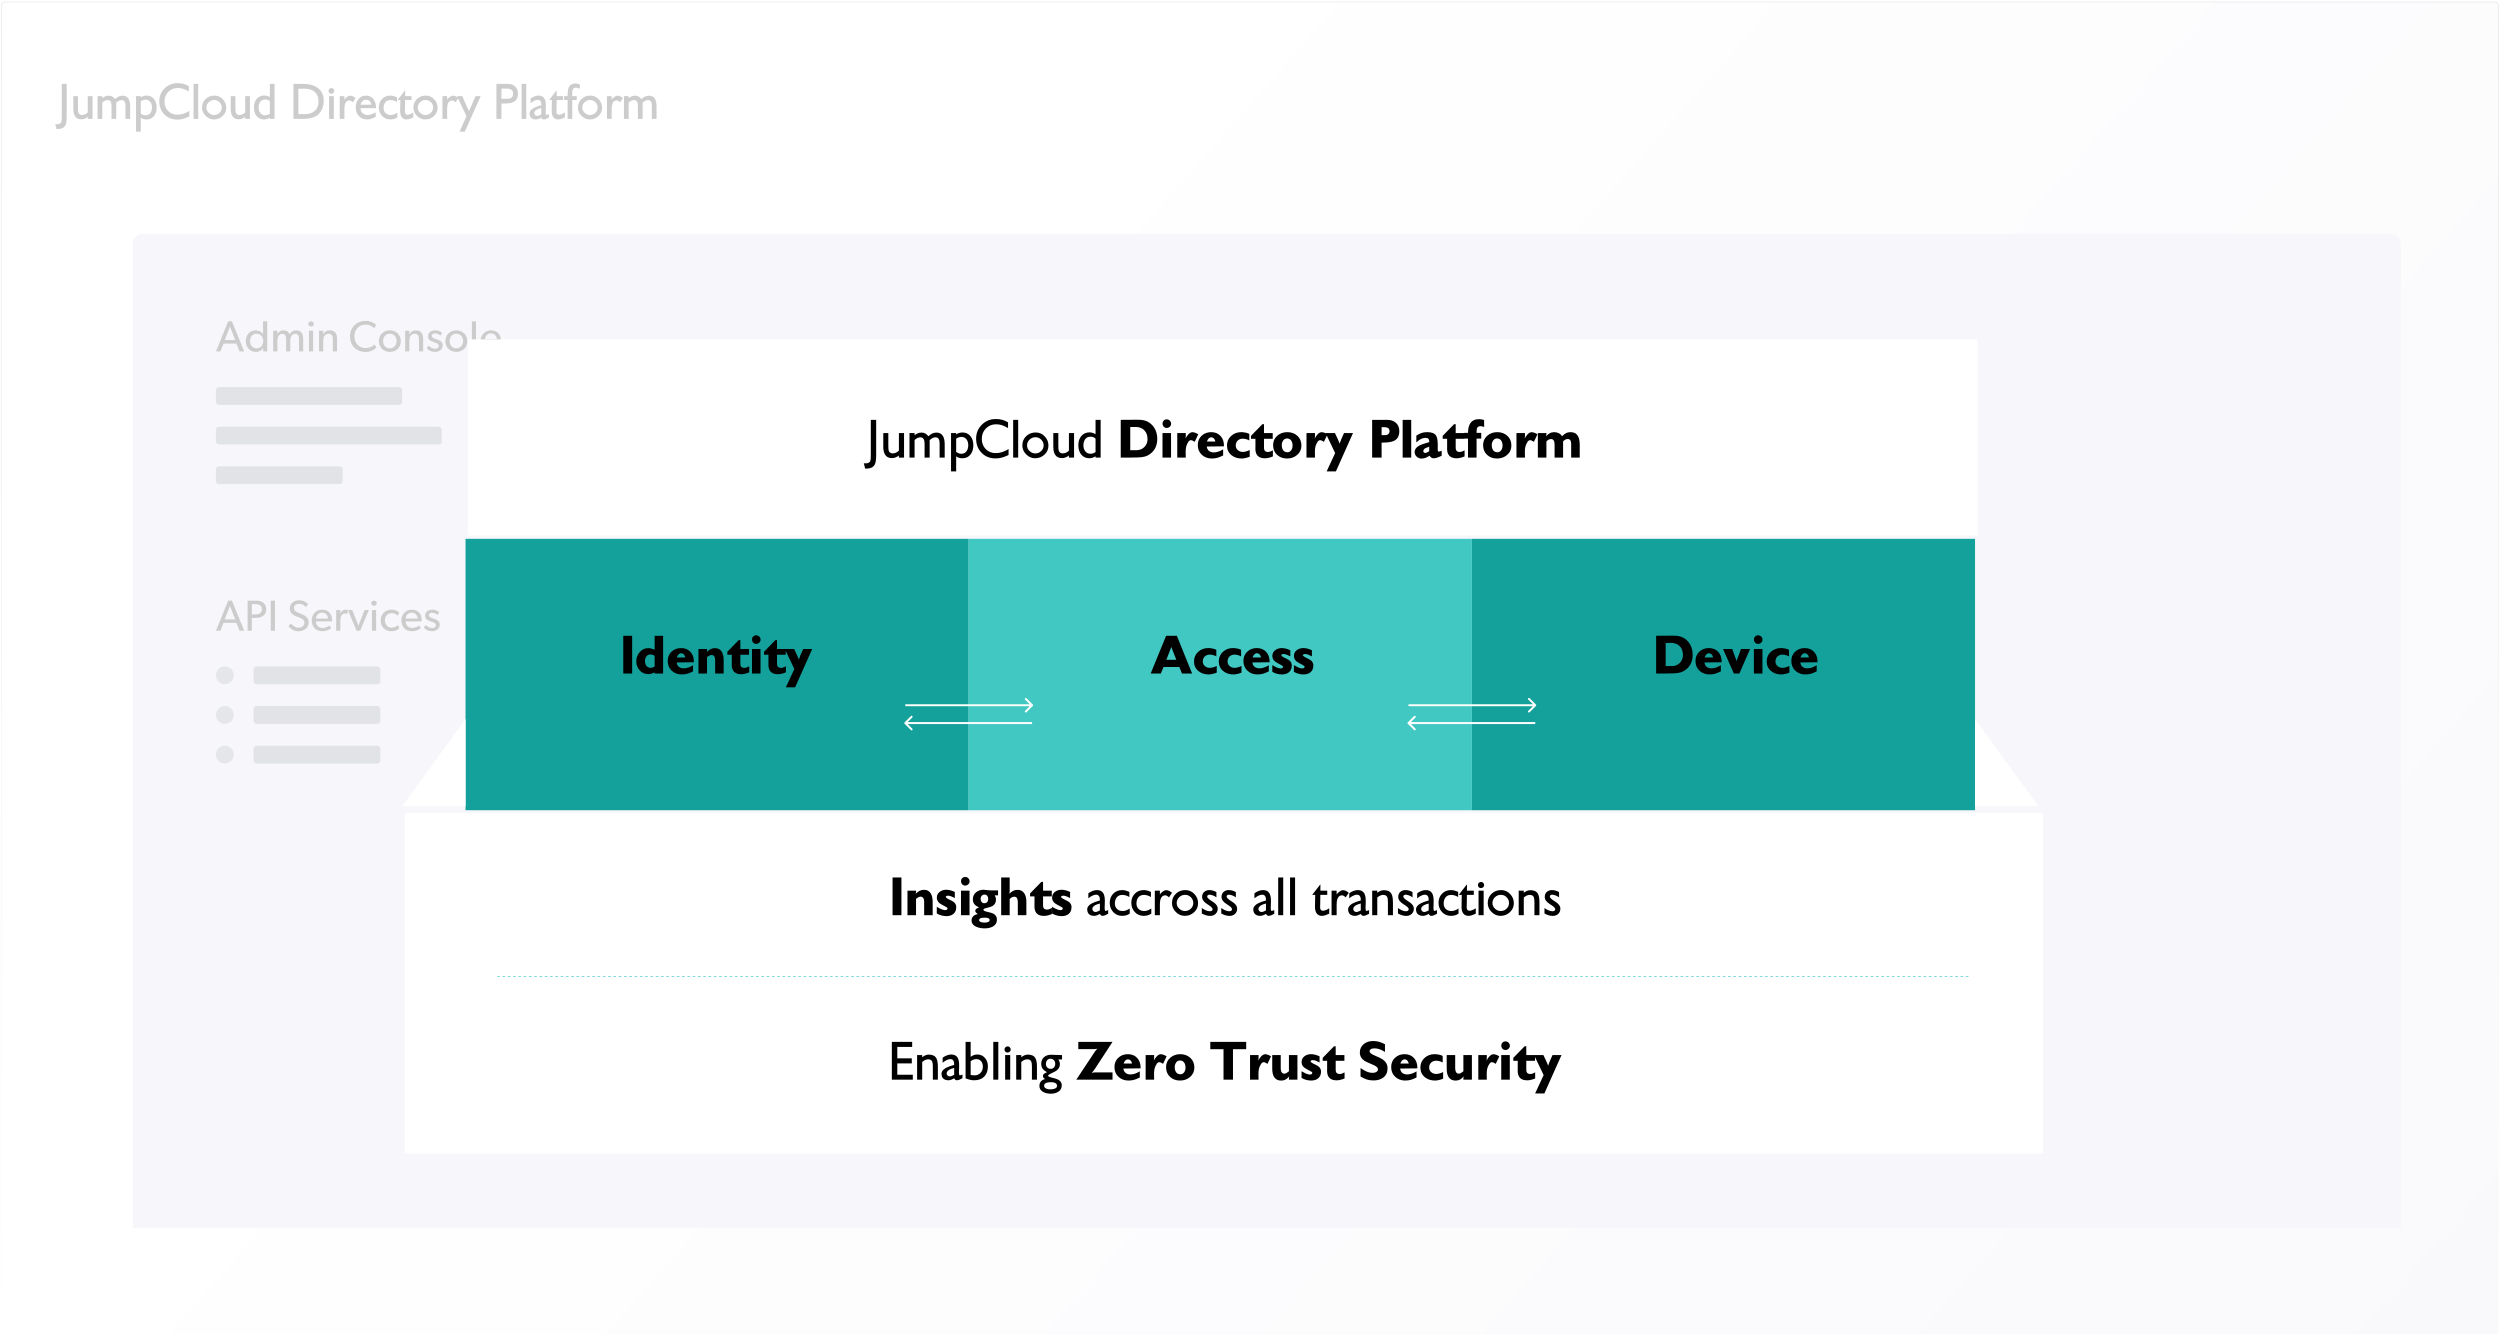 <svg width="3786" height="2022" viewBox="0 0 3786 2022" fill="none" xmlns="http://www.w3.org/2000/svg">
<g id="module2/Platform/JumpCloud Directory Platform">
<rect id="Rectangle Copy" x="2" y="2.96" width="3782" height="2018" rx="5.5" fill="url(#paint0_linear)" stroke="url(#paint1_linear)"/>
<path id="MDM Copy" d="M85.95 188.1C89.3 188.1 91.475 187.2 92.475 185.4C93.175 184.15 93.525 181.7 93.525 178.05V127.05H101.025V176.7C101.025 183.1 100.3 187.575 98.85 190.125C96.8 193.675 92.825 195.45 86.925 195.45L85.575 195.375L83.7 187.875L85.95 188.1ZM111.016 145.575H118.066V163.05C118.066 166.7 118.266 169.125 118.666 170.325C119.516 172.825 121.391 174.075 124.291 174.075C127.391 174.075 130.266 172.8 132.916 170.25V145.575H140.116V180H132.916L132.841 177C129.941 179.45 126.641 180.675 122.941 180.675C118.591 180.675 115.416 179.025 113.416 175.725C111.816 173.075 111.016 169.4 111.016 164.7V145.575ZM147.761 145.575H154.886V148.575C156.586 147.375 158.086 146.5 159.386 145.95C161.036 145.25 162.761 144.9 164.561 144.9C166.611 144.9 168.386 145.325 169.886 146.175C171.436 147.025 172.911 148.325 174.311 150.075C175.961 148.425 177.711 147.15 179.561 146.25C181.461 145.35 183.486 144.9 185.636 144.9C189.936 144.9 193.036 146.675 194.936 150.225C196.386 152.925 197.111 156.625 197.111 161.325V180H189.986V160.425C189.986 157.025 189.411 154.65 188.261 153.3C187.311 152.15 185.911 151.575 184.061 151.575C182.511 151.575 181.061 151.95 179.711 152.7C179.011 153.1 177.786 154 176.036 155.4V180H168.911V161.175C168.911 157.625 168.411 155.15 167.411 153.75C166.411 152.3 165.011 151.575 163.211 151.575C161.661 151.575 160.211 151.9 158.861 152.55C157.511 153.2 156.186 154.125 154.886 155.325V180H147.761V145.575ZM206.011 145.575H213.211V147.6C214.361 146.65 215.686 145.95 217.186 145.5C218.686 145 220.261 144.75 221.911 144.75C226.761 144.75 230.586 146.525 233.386 150.075C235.986 153.375 237.286 157.525 237.286 162.525C237.286 167.725 236.036 172 233.536 175.35C230.736 179.1 226.836 180.975 221.836 180.975C218.586 180.975 215.711 180.075 213.211 178.275V199.35H206.011V145.575ZM220.561 174.6C223.761 174.6 226.211 173.35 227.911 170.85C229.411 168.65 230.161 165.875 230.161 162.525C230.161 159.375 229.386 156.725 227.836 154.575C226.086 152.175 223.661 150.975 220.561 150.975C219.361 150.975 218.086 151.2 216.736 151.65C215.386 152.1 214.211 152.7 213.211 153.45V172.125C214.761 173.025 216.011 173.675 216.961 174.075C217.911 174.425 219.111 174.6 220.561 174.6ZM285.956 138.6C282.756 136.75 280.081 135.45 277.931 134.7C275.231 133.75 272.306 133.275 269.156 133.275C263.456 133.275 258.681 135.25 254.831 139.2C251.031 143.1 249.131 147.9 249.131 153.6C249.131 159.4 250.956 164.2 254.606 168C258.256 171.8 262.956 173.7 268.706 173.7C271.756 173.7 274.806 173.2 277.856 172.2C280.956 171.2 283.906 169.8 286.706 168L286.631 176.4C282.831 178.1 279.881 179.25 277.781 179.85C274.831 180.7 271.706 181.125 268.406 181.125C260.456 181.125 253.931 178.5 248.831 173.25C243.731 168 241.181 161.375 241.181 153.375C241.181 145.725 243.831 139.25 249.131 133.95C254.481 128.6 260.956 125.925 268.556 125.925C272.106 125.925 275.106 126.25 277.556 126.9C280.006 127.55 282.806 128.75 285.956 130.5V138.6ZM293.122 127.05H300.172V180H293.122V127.05ZM324.748 144.75C329.698 144.75 333.898 146.575 337.348 150.225C340.848 153.825 342.598 158.125 342.598 163.125C342.598 168.175 340.748 172.4 337.048 175.8C333.348 179.2 328.973 180.9 323.923 180.9C319.173 180.9 314.998 179.1 311.398 175.5C307.798 171.9 305.998 167.725 305.998 162.975C305.998 157.675 307.798 153.325 311.398 149.925C314.998 146.475 319.448 144.75 324.748 144.75ZM324.148 174.15C327.348 174.15 330.098 173.05 332.398 170.85C334.698 168.65 335.848 165.975 335.848 162.825C335.848 159.725 334.723 157.05 332.473 154.8C330.223 152.55 327.548 151.425 324.448 151.425C321.198 151.425 318.398 152.55 316.048 154.8C313.748 157 312.598 159.725 312.598 162.975C312.598 165.925 313.773 168.525 316.123 170.775C318.473 173.025 321.148 174.15 324.148 174.15ZM349.419 145.575H356.469V163.05C356.469 166.7 356.669 169.125 357.069 170.325C357.919 172.825 359.794 174.075 362.694 174.075C365.794 174.075 368.669 172.8 371.319 170.25V145.575H378.519V180H371.319L371.244 177C368.344 179.45 365.044 180.675 361.344 180.675C356.994 180.675 353.819 179.025 351.819 175.725C350.219 173.075 349.419 169.4 349.419 164.7V145.575ZM408.664 127.05H415.789V180H408.664L408.589 178.125C407.489 178.925 406.139 179.575 404.539 180.075C402.989 180.625 401.539 180.9 400.189 180.9C395.089 180.9 391.139 179.075 388.339 175.425C385.789 172.125 384.514 167.85 384.514 162.6C384.514 157.5 385.839 153.3 388.489 150C391.389 146.4 395.339 144.6 400.339 144.6C401.739 144.6 403.114 144.825 404.464 145.275C405.814 145.675 407.214 146.275 408.664 147.075V127.05ZM408.664 153.45C406.814 151.6 404.489 150.675 401.689 150.675C398.339 150.675 395.814 151.85 394.114 154.2C392.464 156.55 391.639 159.475 391.639 162.975C391.639 166.175 392.464 168.85 394.114 171C395.964 173.4 398.464 174.6 401.614 174.6C402.664 174.6 403.914 174.375 405.364 173.925C406.814 173.425 407.914 172.85 408.664 172.2V153.45ZM444.413 127.05H459.488C468.388 127.05 475.563 129.025 481.013 132.975C487.163 137.425 490.238 143.975 490.238 152.625C490.238 160.125 488.213 166.275 484.163 171.075C480.113 175.825 474.413 178.625 467.063 179.475C465.063 179.675 463.213 179.825 461.513 179.925C459.863 179.975 457.713 180 455.063 180H444.413V127.05ZM461.362 172.875C467.663 172.875 472.663 171.3 476.363 168.15C480.363 164.75 482.363 159.975 482.363 153.825C482.363 147.575 480.538 142.775 476.888 139.425C473.238 136.075 468.263 134.4 461.963 134.4H451.913V172.875H461.362ZM498.42 145.575H505.545V180H498.42V145.575ZM502.095 133.35C503.295 133.35 504.27 133.8 505.02 134.7C505.82 135.55 506.22 136.575 506.22 137.775C506.22 139.075 505.77 140.1 504.87 140.85C503.97 141.6 502.87 141.975 501.57 141.975C500.42 141.975 499.445 141.575 498.645 140.775C497.895 139.925 497.52 138.9 497.52 137.7C497.52 136.45 497.945 135.425 498.795 134.625C499.695 133.775 500.795 133.35 502.095 133.35ZM514.446 145.575H521.571V150.975C522.321 149.575 523.596 148.225 525.396 146.925C527.196 145.575 528.846 144.9 530.346 144.9C531.896 144.9 533.371 145.25 534.771 145.95C535.671 146.4 536.946 147.25 538.596 148.5L534.321 154.95C533.421 154.1 532.646 153.475 531.996 153.075C530.946 152.425 529.996 152.1 529.146 152.1C526.346 152.1 524.296 153.525 522.996 156.375C522.046 158.475 521.571 161.125 521.571 164.325V180H514.446V145.575ZM545.967 163.8C545.967 166.95 546.967 169.475 548.967 171.375C551.017 173.225 553.717 174.15 557.067 174.15C559.517 174.15 562.042 173.55 564.642 172.35C565.092 172.15 566.517 171.4 568.917 170.1V177.075C566.217 178.375 564.167 179.275 562.767 179.775C560.567 180.525 558.342 180.9 556.092 180.9C550.792 180.9 546.567 179.15 543.417 175.65C540.267 172.1 538.692 167.625 538.692 162.225C538.692 157.625 540.092 153.575 542.892 150.075C545.742 146.575 549.442 144.825 553.992 144.825C559.192 144.825 563.167 146.75 565.917 150.6C568.317 153.95 569.517 158.35 569.517 163.8H545.967ZM562.617 158.625C562.117 156.375 561.192 154.575 559.842 153.225C558.492 151.825 556.717 151.125 554.517 151.125C552.267 151.125 550.417 151.8 548.967 153.15C547.517 154.5 546.567 156.325 546.117 158.625H562.617ZM601.234 154.575C600.134 153.725 598.634 153 596.734 152.4C594.834 151.8 593.134 151.5 591.634 151.5C588.134 151.5 585.459 152.625 583.609 154.875C581.809 157.125 580.909 160.025 580.909 163.575C580.909 166.725 581.909 169.275 583.909 171.225C585.909 173.175 588.484 174.15 591.634 174.15C593.434 174.15 595.109 173.85 596.659 173.25C598.209 172.65 599.909 171.775 601.759 170.625V177.75C600.209 178.85 598.534 179.65 596.734 180.15C594.934 180.65 593.034 180.9 591.034 180.9C586.034 180.9 581.884 179.125 578.584 175.575C575.334 171.975 573.709 167.65 573.709 162.6C573.709 157.45 575.334 153.2 578.584 149.85C581.884 146.45 586.109 144.75 591.259 144.75C592.959 144.75 594.659 145 596.359 145.5C596.759 145.6 598.384 146.175 601.234 147.225V154.575ZM613.558 136.65V145.575H623.158V151.425L613.483 151.5C613.483 153.55 613.433 156.95 613.333 161.7C613.233 166.4 613.183 168.925 613.183 169.275C613.183 170.575 613.508 171.65 614.158 172.5C614.858 173.35 615.858 173.775 617.158 173.775C618.408 173.775 619.933 173.375 621.733 172.575C623.133 171.975 624.533 171.2 625.933 170.25V177.825C623.233 178.975 621.558 179.675 620.908 179.925C619.058 180.575 617.283 180.9 615.583 180.9C612.233 180.9 609.733 179.625 608.083 177.075C606.683 174.925 605.983 172.075 605.983 168.525C605.983 166.575 606.033 163.325 606.133 158.775C606.233 154.175 606.283 151.725 606.283 151.425H602.083L613.558 136.65ZM644.817 144.75C649.767 144.75 653.967 146.575 657.417 150.225C660.917 153.825 662.667 158.125 662.667 163.125C662.667 168.175 660.817 172.4 657.117 175.8C653.417 179.2 649.042 180.9 643.992 180.9C639.242 180.9 635.067 179.1 631.467 175.5C627.867 171.9 626.067 167.725 626.067 162.975C626.067 157.675 627.867 153.325 631.467 149.925C635.067 146.475 639.517 144.75 644.817 144.75ZM644.217 174.15C647.417 174.15 650.167 173.05 652.467 170.85C654.767 168.65 655.917 165.975 655.917 162.825C655.917 159.725 654.792 157.05 652.542 154.8C650.292 152.55 647.617 151.425 644.517 151.425C641.267 151.425 638.467 152.55 636.117 154.8C633.817 157 632.667 159.725 632.667 162.975C632.667 165.925 633.842 168.525 636.192 170.775C638.542 173.025 641.217 174.15 644.217 174.15ZM670.013 145.575H677.138V150.975C677.888 149.575 679.163 148.225 680.963 146.925C682.763 145.575 684.413 144.9 685.913 144.9C687.463 144.9 688.938 145.25 690.338 145.95C691.238 146.4 692.513 147.25 694.163 148.5L689.888 154.95C688.988 154.1 688.213 153.475 687.563 153.075C686.513 152.425 685.563 152.1 684.713 152.1C681.913 152.1 679.863 153.525 678.563 156.375C677.613 158.475 677.138 161.125 677.138 164.325V180H670.013V145.575ZM699.959 145.575C703.859 153.925 707.284 161.525 710.234 168.375L720.134 145.575H728.009L703.859 199.35H695.984L706.409 175.95L692.084 145.575H699.959ZM751.754 127.05H768.929C773.529 127.05 777.254 128.375 780.104 131.025C783.004 133.625 784.454 137.175 784.454 141.675C784.454 146.475 783.154 150.075 780.554 152.475C778.454 154.425 775.304 155.7 771.104 156.3C768.654 156.65 764.754 156.825 759.404 156.825V180H751.754V127.05ZM766.754 149.625C770.054 149.625 772.479 149.15 774.029 148.2C776.029 146.95 777.029 144.775 777.029 141.675C777.029 138.975 776.079 137 774.179 135.75C772.529 134.7 770.279 134.175 767.429 134.175H759.404V149.625H766.754ZM789.924 127.05H796.974V180H789.924V127.05ZM819.675 158.1C819.675 156.05 819.3 154.45 818.55 153.3C817.6 151.9 816.15 151.2 814.2 151.2C812.55 151.2 810.65 151.775 808.5 152.925C806.85 153.775 805.175 154.925 803.475 156.375L803.55 149.25C805.25 147.9 807.175 146.825 809.325 146.025C811.475 145.175 813.575 144.75 815.625 144.75C819.925 144.75 822.95 146.35 824.7 149.55C826 151.95 826.65 155.5 826.65 160.2C826.65 161.3 826.6 163.125 826.5 165.675C826.4 168.175 826.35 169.475 826.35 169.575C826.35 170.625 826.425 171.6 826.575 172.5C826.725 173.4 827.125 173.925 827.775 174.075L831.3 172.875V177.975C829.8 178.875 828.4 179.575 827.1 180.075C825.8 180.625 824.45 180.9 823.05 180.9C822.4 180.9 821.75 180.6 821.1 180C820.5 179.45 820.05 178.85 819.75 178.2C818.2 179 816.925 179.6 815.925 180C814.425 180.6 813.05 180.9 811.8 180.9C808.75 180.9 806.375 180.175 804.675 178.725C802.825 177.125 801.9 174.8 801.9 171.75C801.9 168.5 804.125 165.7 808.575 163.35C811.025 162.05 814.725 160.7 819.675 159.3V158.1ZM819.675 163.575C816.875 164.275 814.675 165.075 813.075 165.975C810.425 167.475 809.1 169.25 809.1 171.3C809.1 172.4 809.525 173.375 810.375 174.225C811.225 175.075 812.225 175.5 813.375 175.5C814.375 175.5 815.45 175.25 816.6 174.75C818 174.05 819.025 173.55 819.675 173.25V163.575ZM843.099 136.65V145.575H852.699V151.425L843.024 151.5C843.024 153.55 842.974 156.95 842.874 161.7C842.774 166.4 842.724 168.925 842.724 169.275C842.724 170.575 843.049 171.65 843.699 172.5C844.399 173.35 845.399 173.775 846.699 173.775C847.949 173.775 849.474 173.375 851.274 172.575C852.674 171.975 854.074 171.2 855.474 170.25V177.825C852.774 178.975 851.099 179.675 850.449 179.925C848.599 180.575 846.824 180.9 845.124 180.9C841.774 180.9 839.274 179.625 837.624 177.075C836.224 174.925 835.524 172.075 835.524 168.525C835.524 166.575 835.574 163.325 835.674 158.775C835.774 154.175 835.824 151.725 835.824 151.425H831.624L843.099 136.65ZM854.333 145.575H859.583C859.583 139.375 860.133 135.025 861.233 132.525C863.033 128.425 866.608 126.375 871.958 126.375C872.858 126.375 873.833 126.525 874.883 126.825C875.983 127.075 877.058 127.425 878.108 127.875V134.325C876.358 133.625 875.133 133.2 874.433 133.05C873.733 132.85 872.983 132.75 872.183 132.75C869.933 132.75 868.358 133.675 867.458 135.525C866.808 136.875 866.483 138.8 866.483 141.3L866.633 145.575H873.383V151.425H866.633V180H859.583V151.425H854.333V145.575ZM893.987 144.75C898.937 144.75 903.137 146.575 906.587 150.225C910.087 153.825 911.837 158.125 911.837 163.125C911.837 168.175 909.987 172.4 906.287 175.8C902.587 179.2 898.212 180.9 893.162 180.9C888.412 180.9 884.237 179.1 880.637 175.5C877.037 171.9 875.237 167.725 875.237 162.975C875.237 157.675 877.037 153.325 880.637 149.925C884.237 146.475 888.687 144.75 893.987 144.75ZM893.387 174.15C896.587 174.15 899.337 173.05 901.637 170.85C903.937 168.65 905.087 165.975 905.087 162.825C905.087 159.725 903.962 157.05 901.712 154.8C899.462 152.55 896.787 151.425 893.687 151.425C890.437 151.425 887.637 152.55 885.287 154.8C882.987 157 881.837 159.725 881.837 162.975C881.837 165.925 883.012 168.525 885.362 170.775C887.712 173.025 890.387 174.15 893.387 174.15ZM919.182 145.575H926.307V150.975C927.057 149.575 928.332 148.225 930.132 146.925C931.932 145.575 933.582 144.9 935.082 144.9C936.632 144.9 938.107 145.25 939.507 145.95C940.407 146.4 941.682 147.25 943.332 148.5L939.057 154.95C938.157 154.1 937.382 153.475 936.732 153.075C935.682 152.425 934.732 152.1 933.882 152.1C931.082 152.1 929.032 153.525 927.732 156.375C926.782 158.475 926.307 161.125 926.307 164.325V180H919.182V145.575ZM944.929 145.575H952.054V148.575C953.754 147.375 955.254 146.5 956.554 145.95C958.204 145.25 959.929 144.9 961.729 144.9C963.779 144.9 965.554 145.325 967.054 146.175C968.604 147.025 970.079 148.325 971.479 150.075C973.129 148.425 974.879 147.15 976.729 146.25C978.629 145.35 980.654 144.9 982.804 144.9C987.104 144.9 990.204 146.675 992.104 150.225C993.554 152.925 994.279 156.625 994.279 161.325V180H987.154V160.425C987.154 157.025 986.579 154.65 985.429 153.3C984.479 152.15 983.079 151.575 981.229 151.575C979.679 151.575 978.229 151.95 976.879 152.7C976.179 153.1 974.954 154 973.204 155.4V180H966.079V161.175C966.079 157.625 965.579 155.15 964.579 153.75C963.579 152.3 962.179 151.575 960.379 151.575C958.829 151.575 957.379 151.9 956.029 152.55C954.679 153.2 953.354 154.125 952.054 155.325V180H944.929V145.575Z" fill="#CCCCCC"/>
<path id="Rectangle" d="M201 369C201 360.716 207.716 354 216 354H3621C3629.28 354 3636 360.716 3636 369V1860H201V369Z" fill="#F7F7FB"/>
<path id="AdminConsole" fill-rule="evenodd" clip-rule="evenodd" d="M553.314 532.992C561.96 532.992 567.174 529.428 570.012 526.26L567.24 521.574C564.27 524.808 559.65 527.118 553.644 527.118C543.876 527.118 536.682 520.056 536.682 509.364C536.682 498.672 543.81 491.61 553.644 491.61C559.98 491.61 565.062 494.91 566.844 497.154L569.55 492.006C567.042 489.564 561.894 486 553.38 486C540.312 486 530.082 495.306 530.082 509.496C530.082 523.686 540.048 532.992 553.314 532.992ZM338.484 520.32L333.798 532.2H327.066L345.612 486.528H351.222L369.834 532.2H362.706L358.02 520.32H338.484ZM348.252 494.514L340.266 514.974H356.238L348.252 494.514ZM387.456 532.926C392.01 532.926 395.904 531.012 398.478 527.184H398.61V532.2H404.682V486.66H398.412V505.734H398.28C396.102 502.5 392.406 500.256 387.324 500.256C378.15 500.256 372.21 507.252 372.21 516.492C372.21 525.798 378.15 532.926 387.456 532.926ZM378.678 516.426C378.678 522.696 382.374 527.514 388.644 527.514C394.914 527.514 398.61 522.696 398.61 516.426C398.61 510.156 394.914 505.404 388.644 505.404C382.374 505.404 378.678 510.156 378.678 516.426ZM420.06 532.2V515.898C420.06 510.288 422.568 505.47 427.584 505.47C432.138 505.47 433.26 509.298 433.26 513.918V532.2H439.596V515.898C439.596 510.288 442.104 505.47 447.12 505.47C452.02 505.47 452.809 509.95 452.859 513.525L452.862 532.2H459.132V513.192C459.132 506.394 456.888 500.256 448.506 500.256C444.084 500.256 440.652 502.5 438.54 506.46C437.088 502.368 433.854 500.256 429.234 500.256C425.076 500.256 421.644 502.896 420.192 505.8H419.994L420.06 500.85H413.724V532.2H420.06ZM475.104 490.554C475.104 492.798 473.388 494.448 471.012 494.448C468.57 494.448 466.854 492.798 466.854 490.554C466.854 488.31 468.57 486.66 471.012 486.66C473.388 486.66 475.104 488.31 475.104 490.554ZM474.18 532.2V500.85H467.844V532.2H474.18ZM489.492 516.426V532.2H483.156V500.85H489.492L489.426 505.8H489.624C491.274 502.698 494.64 500.256 499.194 500.256C508.104 500.256 510.414 506.13 510.414 513.654V532.2H504.078V514.71C504.078 509.43 503.154 505.47 497.544 505.47C491.67 505.47 489.492 510.42 489.492 516.426ZM606.972 516.624C606.972 526.392 599.712 532.926 590.406 532.926C581.034 532.926 573.774 526.392 573.774 516.624C573.774 506.922 581.034 500.256 590.406 500.256C599.712 500.256 606.972 506.922 606.972 516.624ZM590.406 527.514C584.07 527.514 580.176 522.63 580.176 516.426C580.176 510.288 584.07 505.404 590.406 505.404C596.676 505.404 600.57 510.288 600.57 516.426C600.57 522.63 596.676 527.514 590.406 527.514ZM619.908 516.426V532.2H613.572V500.85H619.908L619.842 505.8H620.04C621.69 502.698 625.056 500.256 629.61 500.256C638.52 500.256 640.83 506.13 640.83 513.654V532.2H634.494V514.71C634.494 509.43 633.57 505.47 627.96 505.47C622.086 505.47 619.908 510.42 619.908 516.426ZM658.452 532.926C664.524 532.926 670.398 529.758 670.398 523.026C670.398 518.934 667.758 516.426 664.26 514.974C663.146 514.528 662.126 514.177 660.804 513.721L660.036 513.456C656.934 512.466 653.898 511.344 653.898 508.77C653.898 506.196 655.878 504.876 658.914 504.876C661.95 504.876 664.986 506.328 666.834 508.242L669.474 504.348C667.494 502.236 664.326 500.256 658.782 500.256C653.238 500.256 648.222 503.424 648.222 509.232C648.222 514.748 652.205 516.564 656.474 518.064L657.462 518.406C657.723 518.496 658.028 518.591 658.362 518.695C660.724 519.43 664.524 520.613 664.524 523.62C664.524 527.052 661.422 528.108 658.518 528.108C655.614 528.108 651.918 526.392 649.278 523.62L646.242 527.316C648.882 530.748 653.172 532.926 658.452 532.926ZM707.688 516.624C707.688 526.392 700.428 532.926 691.122 532.926C681.75 532.926 674.49 526.392 674.49 516.624C674.49 506.922 681.75 500.256 691.122 500.256C700.428 500.256 707.688 506.922 707.688 516.624ZM691.122 527.514C684.786 527.514 680.892 522.63 680.892 516.426C680.892 510.288 684.786 505.404 691.122 505.404C697.392 505.404 701.286 510.288 701.286 516.426C701.286 522.63 697.392 527.514 691.122 527.514ZM720.888 486.66V532.2H714.618V486.66H720.888ZM743.526 532.926C752.223 532.926 756.316 528.948 757.177 528.111C757.244 528.046 757.291 528 757.32 527.976L754.68 524.346C754.605 524.394 754.497 524.471 754.358 524.57L754.358 524.57C753.152 525.43 749.584 527.976 744.318 527.976C738.51 527.976 734.55 524.214 734.22 518.01H758.376C758.376 518.01 758.574 516.426 758.574 515.238C758.574 506.46 752.436 500.256 743.724 500.256C735.012 500.256 727.818 506.592 727.818 516.492C727.818 526.458 734.22 532.926 743.526 532.926ZM734.286 513.786H752.568C752.502 510.288 749.862 504.81 743.526 504.81C737.256 504.81 734.484 510.024 734.286 513.786Z" fill="#CCCCCC"/>
<path id="APIServices" fill-rule="evenodd" clip-rule="evenodd" d="M467.448 942.528C467.448 951.372 459.528 955.992 451.542 955.992C443.556 955.992 439.002 950.844 436.824 948.336L440.586 944.046C442.896 947.148 447.186 950.58 452.136 950.58C457.086 950.58 461.046 947.742 461.046 942.924C461.046 938.337 456.311 936.456 453.905 935.5L453.654 935.4C451.278 934.476 448.11 933.222 446.394 932.364C441.708 930.186 438.87 926.556 438.87 921.21C438.87 913.092 446.262 909.066 453.522 909.066C460.98 909.066 465.336 913.62 466.59 914.94L463.224 919.296C460.98 916.92 457.68 914.412 453.192 914.412C448.704 914.412 445.272 916.524 445.272 920.748C445.272 924.972 448.374 926.556 451.146 927.678L459.528 931.176C464.214 933.354 467.448 937.116 467.448 942.528ZM338.484 943.32L333.798 955.2H327.066L345.612 909.528H351.222L369.834 955.2H362.706L358.02 943.32H338.484ZM348.252 917.514L340.266 937.974H356.238L348.252 917.514ZM381.384 955.2V935.664H387.786C396.102 935.664 403.23 931.836 403.23 922.662C403.23 918.306 401.646 915.336 398.808 912.894C396.036 910.518 392.208 909.66 387.786 909.66H374.982V955.2H381.384ZM381.384 930.45H387.258C392.34 930.45 396.63 928.404 396.63 922.662C396.63 916.986 392.34 914.874 387.258 914.874H381.384V930.45ZM416.43 955.2V909.66H410.028V955.2H416.43ZM487.776 955.926C496.473 955.926 500.566 951.948 501.427 951.111L501.427 951.111C501.494 951.046 501.541 951 501.57 950.976L498.93 947.346C498.855 947.394 498.747 947.471 498.608 947.57L498.608 947.57C497.402 948.43 493.834 950.976 488.568 950.976C482.76 950.976 478.8 947.214 478.47 941.01H502.626C502.626 941.01 502.824 939.426 502.824 938.238C502.824 929.46 496.686 923.256 487.974 923.256C479.262 923.256 472.068 929.592 472.068 939.492C472.068 949.458 478.47 955.926 487.776 955.926ZM478.536 936.786H496.818C496.752 933.288 494.112 927.81 487.776 927.81C481.506 927.81 478.734 933.024 478.536 936.786ZM515.43 955.2V939.558C515.43 935.004 516.816 928.998 522.492 928.998C524.208 928.998 525.33 929.394 525.924 929.658H526.188L526.584 923.784C526.584 923.784 525.396 923.256 523.284 923.256C519.918 923.256 517.08 925.104 515.562 928.668H515.364L515.43 923.85H509.094V955.2H515.43ZM558.594 923.85L545.526 955.2H539.982L526.914 923.85H533.514L542.82 947.478L552.06 923.85H558.594ZM566.448 917.448C568.824 917.448 570.54 915.798 570.54 913.554C570.54 911.31 568.824 909.66 566.448 909.66C564.006 909.66 562.29 911.31 562.29 913.554C562.29 915.798 564.006 917.448 566.448 917.448ZM569.616 923.85V955.2H563.28V923.85H569.616ZM592.32 955.926C600.248 955.926 603.57 952.501 604.689 951.349C604.753 951.283 604.81 951.224 604.86 951.174L602.616 946.554C602.616 946.554 599.184 950.514 593.046 950.514C586.974 950.514 582.882 945.96 582.882 939.36C582.882 932.76 587.502 928.536 593.046 928.536C598.59 928.536 601.362 931.308 602.418 932.364L604.662 927.744C604.332 927.348 600.9 923.256 592.518 923.256C584.202 923.256 576.48 929.46 576.48 939.558C576.48 949.59 583.872 955.926 592.32 955.926ZM637.189 951.111C636.328 951.948 632.235 955.926 623.538 955.926C614.232 955.926 607.83 949.458 607.83 939.492C607.83 929.592 615.024 923.256 623.736 923.256C632.448 923.256 638.586 929.46 638.586 938.238C638.586 939.426 638.388 941.01 638.388 941.01H614.232C614.562 947.214 618.522 950.976 624.33 950.976C629.596 950.976 633.164 948.43 634.37 947.57L634.37 947.569C634.509 947.47 634.617 947.394 634.692 947.346L637.332 950.976C637.303 951 637.256 951.046 637.189 951.111ZM632.58 936.786H614.298C614.496 933.024 617.268 927.81 623.538 927.81C629.874 927.81 632.514 933.288 632.58 936.786ZM665.976 946.026C665.976 952.758 660.102 955.926 654.03 955.926C648.75 955.926 644.46 953.748 641.82 950.316L644.856 946.62C647.496 949.392 651.192 951.108 654.096 951.108C657 951.108 660.102 950.052 660.102 946.62C660.102 943.613 656.302 942.43 653.94 941.695C653.606 941.591 653.301 941.496 653.04 941.406L652.052 941.064C647.783 939.564 643.8 937.748 643.8 932.232C643.8 926.424 648.816 923.256 654.36 923.256C659.904 923.256 663.072 925.236 665.052 927.348L662.412 931.242C660.564 929.328 657.528 927.876 654.492 927.876C651.456 927.876 649.476 929.196 649.476 931.77C649.476 934.344 652.512 935.466 655.614 936.456C655.882 936.549 656.137 936.637 656.382 936.721C657.704 937.177 658.724 937.528 659.838 937.974C663.336 939.426 665.976 941.934 665.976 946.026Z" fill="#CCCCCC"/>
<rect id="Rectangle_2" x="327" y="586.2" width="282" height="27" rx="4.5" fill="#202D38" fill-opacity="0.1"/>
<rect id="Rectangle Copy 9" x="327" y="646.2" width="342" height="27" rx="4.5" fill="#202D38" fill-opacity="0.1"/>
<rect id="Rectangle Copy 10" x="327" y="706.2" width="192" height="27" rx="4.5" fill="#202D38" fill-opacity="0.1"/>
<rect id="Rectangle Copy 12" x="384" y="1009.2" width="192" height="27" rx="4.5" fill="#202D38" fill-opacity="0.1"/>
<rect id="Rectangle Copy 13" x="384" y="1069.2" width="192" height="27" rx="4.5" fill="#202D38" fill-opacity="0.1"/>
<rect id="Rectangle Copy 14" x="384" y="1129.2" width="192" height="27" rx="4.5" fill="#202D38" fill-opacity="0.1"/>
<circle id="Oval" cx="340.5" cy="1022.7" r="13.5" fill="#E4E6E9"/>
<circle id="Oval Copy 6" cx="340.5" cy="1082.7" r="13.5" fill="#E4E6E9"/>
<circle id="Oval Copy 7" cx="340.5" cy="1142.7" r="13.5" fill="#E4E6E9"/>
<g id="Rectangle 117" filter="url(#filter0_d)">
<rect x="705" y="510" width="2286" height="297" fill="white"/>
</g>
<g id="Rectangle 121" filter="url(#filter1_d)">
<rect x="609" y="1227" width="2481" height="516" fill="white"/>
</g>
<path id="JumpCloud Directory Platform" d="M1310.58 701.748C1314.2 701.748 1316.55 700.776 1317.63 698.832C1318.39 697.482 1318.76 694.836 1318.76 690.894V635.814H1326.86V689.436C1326.86 696.348 1326.08 701.181 1324.51 703.935C1322.3 707.769 1318.01 709.686 1311.64 709.686L1310.18 709.605L1308.15 701.505L1310.58 701.748ZM1337.65 655.821H1345.27V674.694C1345.27 678.636 1345.48 681.255 1345.92 682.551C1346.83 685.251 1348.86 686.601 1351.99 686.601C1355.34 686.601 1358.44 685.224 1361.31 682.47V655.821H1369.08V693H1361.31L1361.22 689.76C1358.09 692.406 1354.53 693.729 1350.53 693.729C1345.83 693.729 1342.41 691.947 1340.25 688.383C1338.52 685.521 1337.65 681.552 1337.65 676.476V655.821ZM1377.34 655.821H1385.03V659.061C1386.87 657.765 1388.49 656.82 1389.89 656.226C1391.67 655.47 1393.54 655.092 1395.48 655.092C1397.7 655.092 1399.61 655.551 1401.23 656.469C1402.91 657.387 1404.5 658.791 1406.01 660.681C1407.79 658.899 1409.68 657.522 1411.68 656.55C1413.73 655.578 1415.92 655.092 1418.24 655.092C1422.89 655.092 1426.23 657.009 1428.29 660.843C1429.85 663.759 1430.64 667.755 1430.64 672.831V693H1422.94V671.859C1422.94 668.187 1422.32 665.622 1421.08 664.164C1420.05 662.922 1418.54 662.301 1416.54 662.301C1414.87 662.301 1413.3 662.706 1411.84 663.516C1411.09 663.948 1409.76 664.92 1407.87 666.432V693H1400.18V672.669C1400.18 668.835 1399.64 666.162 1398.56 664.65C1397.48 663.084 1395.97 662.301 1394.02 662.301C1392.35 662.301 1390.78 662.652 1389.33 663.354C1387.87 664.056 1386.44 665.055 1385.03 666.351V693H1377.34V655.821ZM1440.25 655.821H1448.02V658.008C1449.27 656.982 1450.7 656.226 1452.32 655.74C1453.94 655.2 1455.64 654.93 1457.42 654.93C1462.66 654.93 1466.79 656.847 1469.81 660.681C1472.62 664.245 1474.03 668.727 1474.03 674.127C1474.03 679.743 1472.68 684.36 1469.98 687.978C1466.95 692.028 1462.74 694.053 1457.34 694.053C1453.83 694.053 1450.72 693.081 1448.02 691.137V713.898H1440.25V655.821ZM1455.96 687.168C1459.42 687.168 1462.06 685.818 1463.9 683.118C1465.52 680.742 1466.33 677.745 1466.33 674.127C1466.33 670.725 1465.49 667.863 1463.82 665.541C1461.93 662.949 1459.31 661.653 1455.96 661.653C1454.67 661.653 1453.29 661.896 1451.83 662.382C1450.37 662.868 1449.1 663.516 1448.02 664.326V684.495C1449.7 685.467 1451.05 686.169 1452.07 686.601C1453.1 686.979 1454.4 687.168 1455.96 687.168ZM1526.59 648.288C1523.13 646.29 1520.24 644.886 1517.92 644.076C1515.01 643.05 1511.85 642.537 1508.44 642.537C1502.29 642.537 1497.13 644.67 1492.97 648.936C1488.87 653.148 1486.82 658.332 1486.82 664.488C1486.82 670.752 1488.79 675.936 1492.73 680.04C1496.67 684.144 1501.75 686.196 1507.96 686.196C1511.25 686.196 1514.55 685.656 1517.84 684.576C1521.19 683.496 1524.37 681.984 1527.4 680.04L1527.32 689.112C1523.21 690.948 1520.03 692.19 1517.76 692.838C1514.57 693.756 1511.2 694.215 1507.63 694.215C1499.05 694.215 1492 691.38 1486.49 685.71C1480.99 680.04 1478.23 672.885 1478.23 664.245C1478.23 655.983 1481.09 648.99 1486.82 643.266C1492.6 637.488 1499.59 634.599 1507.8 634.599C1511.63 634.599 1514.87 634.95 1517.52 635.652C1520.16 636.354 1523.19 637.65 1526.59 639.54V648.288ZM1534.33 635.814H1541.94V693H1534.33V635.814ZM1568.48 654.93C1573.83 654.93 1578.37 656.901 1582.09 660.843C1585.87 664.731 1587.76 669.375 1587.76 674.775C1587.76 680.229 1585.76 684.792 1581.77 688.464C1577.77 692.136 1573.05 693.972 1567.59 693.972C1562.46 693.972 1557.95 692.028 1554.07 688.14C1550.18 684.252 1548.23 679.743 1548.23 674.613C1548.23 668.889 1550.18 664.191 1554.07 660.519C1557.95 656.793 1562.76 654.93 1568.48 654.93ZM1567.84 686.682C1571.29 686.682 1574.26 685.494 1576.75 683.118C1579.23 680.742 1580.47 677.853 1580.47 674.451C1580.47 671.103 1579.26 668.214 1576.83 665.784C1574.4 663.354 1571.51 662.139 1568.16 662.139C1564.65 662.139 1561.63 663.354 1559.09 665.784C1556.6 668.16 1555.36 671.103 1555.36 674.613C1555.36 677.799 1556.63 680.607 1559.17 683.037C1561.71 685.467 1564.6 686.682 1567.84 686.682ZM1595.13 655.821H1602.74V674.694C1602.74 678.636 1602.96 681.255 1603.39 682.551C1604.31 685.251 1606.33 686.601 1609.47 686.601C1612.81 686.601 1615.92 685.224 1618.78 682.47V655.821H1626.56V693H1618.78L1618.7 689.76C1615.57 692.406 1612 693.729 1608.01 693.729C1603.31 693.729 1599.88 691.947 1597.72 688.383C1595.99 685.521 1595.13 681.552 1595.13 676.476V655.821ZM1659.11 635.814H1666.81V693H1659.11L1659.03 690.975C1657.84 691.839 1656.39 692.541 1654.66 693.081C1652.98 693.675 1651.42 693.972 1649.96 693.972C1644.45 693.972 1640.19 692.001 1637.16 688.059C1634.41 684.495 1633.03 679.878 1633.03 674.208C1633.03 668.7 1634.46 664.164 1637.32 660.6C1640.46 656.712 1644.72 654.768 1650.12 654.768C1651.63 654.768 1653.12 655.011 1654.58 655.497C1656.04 655.929 1657.55 656.577 1659.11 657.441V635.814ZM1659.11 664.326C1657.12 662.328 1654.6 661.329 1651.58 661.329C1647.96 661.329 1645.24 662.598 1643.4 665.136C1641.62 667.674 1640.73 670.833 1640.73 674.613C1640.73 678.069 1641.62 680.958 1643.4 683.28C1645.4 685.872 1648.1 687.168 1651.5 687.168C1652.63 687.168 1653.98 686.925 1655.55 686.439C1657.12 685.899 1658.3 685.278 1659.11 684.576V664.326ZM1697.24 635.814L1721.46 635.652L1725.1 635.733C1733.36 635.733 1740 638.487 1745.03 643.995C1750.05 649.449 1752.56 656.442 1752.56 664.974C1752.56 669.51 1751.7 673.695 1749.97 677.529C1748.24 681.363 1745.62 684.576 1742.11 687.168C1739.36 689.274 1736.39 690.732 1733.2 691.542C1730.01 692.352 1726.42 692.757 1722.43 692.757L1710.03 693H1697.24V635.814ZM1721.13 681.741C1725.88 681.741 1729.85 680.148 1733.04 676.962C1736.22 673.776 1737.82 669.807 1737.82 665.055C1737.82 659.385 1736.2 654.903 1732.96 651.609C1729.77 648.261 1725.34 646.587 1719.67 646.587L1711.65 646.668V681.741H1721.13ZM1760.47 655.821H1773.43V693H1760.47V655.821ZM1766.87 635.085C1768.76 635.085 1770.33 635.733 1771.57 637.029C1772.86 638.271 1773.51 639.864 1773.51 641.808C1773.51 643.536 1772.84 645.021 1771.49 646.263C1770.14 647.505 1768.57 648.126 1766.79 648.126C1765.06 648.126 1763.58 647.478 1762.33 646.182C1761.15 644.832 1760.55 643.266 1760.55 641.484C1760.55 639.702 1761.15 638.19 1762.33 636.948C1763.52 635.706 1765.03 635.085 1766.87 635.085ZM1782.84 655.821H1795.72V660.195C1795.72 661.059 1795.67 661.788 1795.56 662.382C1795.51 662.922 1795.43 663.516 1795.32 664.164C1796.51 661.734 1797.91 659.655 1799.53 657.927C1801.64 655.659 1803.74 654.525 1805.85 654.525C1807.25 654.525 1808.74 654.849 1810.3 655.497C1811.92 656.091 1813.35 656.847 1814.6 657.765L1809.25 669.105C1807.85 668.133 1806.71 667.485 1805.85 667.161C1805.04 666.783 1804.23 666.594 1803.42 666.594C1802.18 666.594 1801.02 667.269 1799.94 668.619C1799.4 669.267 1798.69 670.482 1797.83 672.264C1797.02 673.992 1796.43 675.909 1796.05 678.015C1795.72 680.121 1795.56 682.281 1795.56 684.495L1795.72 693H1782.84V655.821ZM1827.54 676.233C1827.81 679.095 1828.92 681.309 1830.87 682.875C1832.81 684.387 1835.27 685.143 1838.24 685.143C1840.56 685.143 1842.91 684.711 1845.28 683.847C1847.71 682.983 1850.06 681.849 1852.33 680.445V689.76C1848.82 691.434 1846.07 692.568 1844.07 693.162C1841.37 693.972 1838.43 694.377 1835.24 694.377C1829.14 694.377 1824.06 692.487 1820.01 688.707C1815.96 684.927 1813.94 679.986 1813.94 673.884C1813.94 668.16 1815.88 663.489 1819.77 659.871C1823.66 656.253 1828.49 654.444 1834.27 654.444C1840.15 654.444 1844.88 656.388 1848.44 660.276C1851.84 664.002 1853.55 668.862 1853.55 674.856V675.909L1827.54 676.233ZM1840.5 668.619C1840.29 666.891 1839.61 665.406 1838.48 664.164C1837.35 662.922 1835.97 662.301 1834.35 662.301C1832.78 662.301 1831.38 662.976 1830.14 664.326C1829.11 665.46 1828.35 666.891 1827.87 668.619H1840.5ZM1891.94 667.08C1890.75 666.27 1889.21 665.622 1887.32 665.136C1885.48 664.596 1883.73 664.326 1882.05 664.326C1878.92 664.326 1876.36 665.298 1874.36 667.242C1872.41 669.132 1871.44 671.643 1871.44 674.775C1871.44 677.637 1872.5 679.959 1874.6 681.741C1876.71 683.523 1879.25 684.414 1882.22 684.414C1884.16 684.414 1886.35 683.982 1888.78 683.118C1889.21 682.956 1890.48 682.443 1892.58 681.579V691.623C1890.64 692.433 1888.59 693.081 1886.43 693.567C1884.27 694.107 1882.24 694.377 1880.35 694.377C1874.2 694.377 1869.04 692.676 1864.88 689.274C1860.4 685.602 1858.16 680.742 1858.16 674.694C1858.16 668.808 1860.24 663.975 1864.4 660.195C1868.61 656.361 1873.66 654.444 1879.54 654.444C1881.81 654.444 1883.97 654.66 1886.02 655.092C1888.07 655.47 1890.05 656.118 1891.94 657.036V667.08ZM1894.52 660.033L1911.69 642.456H1914.2V655.821H1927.4V664.488H1914.2V678.663C1914.2 680.445 1914.71 681.876 1915.74 682.956C1916.82 683.982 1918.25 684.495 1920.03 684.495C1921.28 684.495 1922.49 684.279 1923.68 683.847C1924.92 683.415 1926.24 682.794 1927.65 681.984V691.218C1925.6 692.082 1923.57 692.757 1921.57 693.243C1919.57 693.783 1917.58 694.053 1915.58 694.053C1905.97 694.053 1901.16 689.193 1901.16 679.473L1901.24 675.585V664.488H1894.52V660.033ZM1949.46 654.444C1955.62 654.444 1960.72 656.307 1964.77 660.033C1968.82 663.705 1970.85 668.592 1970.85 674.694C1970.85 680.526 1968.66 685.305 1964.29 689.031C1960.13 692.595 1955.08 694.377 1949.14 694.377C1943.04 694.377 1937.99 692.514 1933.99 688.788C1930 685.062 1928 680.175 1928 674.127C1928 668.295 1930.08 663.57 1934.23 659.952C1938.45 656.28 1943.52 654.444 1949.46 654.444ZM1949.71 684.9C1952.14 684.9 1954.08 683.82 1955.54 681.66C1956.83 679.716 1957.48 677.475 1957.48 674.937C1957.48 671.913 1956.86 669.429 1955.62 667.485C1954.11 665.163 1951.92 664.002 1949.06 664.002C1946.63 664.002 1944.68 665.028 1943.23 667.08C1941.82 669.132 1941.12 671.481 1941.12 674.127C1941.12 677.151 1941.77 679.635 1943.06 681.579C1944.58 683.793 1946.79 684.9 1949.71 684.9ZM1978.54 655.821H1991.42V660.195C1991.42 661.059 1991.37 661.788 1991.26 662.382C1991.21 662.922 1991.12 663.516 1991.02 664.164C1992.2 661.734 1993.61 659.655 1995.23 657.927C1997.33 655.659 1999.44 654.525 2001.55 654.525C2002.95 654.525 2004.44 654.849 2006 655.497C2007.62 656.091 2009.05 656.847 2010.29 657.765L2004.95 669.105C2003.54 668.133 2002.41 667.485 2001.55 667.161C2000.74 666.783 1999.93 666.594 1999.12 666.594C1997.87 666.594 1996.71 667.269 1995.63 668.619C1995.09 669.267 1994.39 670.482 1993.53 672.264C1992.72 673.992 1992.12 675.909 1991.75 678.015C1991.42 680.121 1991.26 682.281 1991.26 684.495L1991.42 693H1978.54V655.821ZM2021.62 655.821C2022.86 658.467 2024.11 661.113 2025.35 663.759C2026.97 667.215 2028.1 669.915 2028.75 671.859C2029.34 669.915 2030.07 667.89 2030.94 665.784C2031.64 664.056 2033.12 660.735 2035.39 655.821H2049L2023.08 713.898H2009.07L2021.95 686.115L2007.45 655.821H2021.62ZM2077.97 635.814H2100.81C2106.27 635.814 2110.67 637.326 2114.02 640.35C2117.42 643.374 2119.12 647.586 2119.12 652.986C2119.12 660.384 2116.26 665.352 2110.53 667.89C2106.86 669.51 2100.79 670.32 2092.31 670.32V693H2077.97V635.814ZM2098.22 658.98C2099.84 658.98 2101.24 658.44 2102.43 657.36C2103.67 656.226 2104.3 654.849 2104.3 653.229C2104.3 650.907 2103.62 649.287 2102.27 648.369C2100.92 647.397 2099.06 646.911 2096.68 646.911L2092.31 646.992V658.98H2098.22ZM2124.18 635.814H2137.14V693H2124.18V635.814ZM2164.54 669.51C2164.54 667.35 2164.13 665.757 2163.32 664.731C2162.51 663.651 2161.03 663.111 2158.87 663.111C2156.81 663.111 2154.76 663.543 2152.71 664.407C2150.71 665.217 2148.09 667.053 2144.85 669.915L2144.93 659.628C2147.9 657.738 2150.58 656.415 2152.95 655.659C2155.33 654.849 2158.16 654.444 2161.46 654.444C2167.99 654.444 2172.39 656.118 2174.66 659.466C2176.44 662.112 2177.33 666.837 2177.33 673.641V681.012C2177.33 681.984 2177.39 682.686 2177.5 683.118C2177.66 683.496 2178.17 683.766 2179.03 683.928C2180.11 683.658 2181.01 683.415 2181.71 683.199C2182.41 682.875 2182.92 682.659 2183.25 682.551V690.246C2180.65 691.434 2178.74 692.244 2177.5 692.676C2174.96 693.594 2172.96 694.053 2171.5 694.053C2168.64 694.053 2166.51 692.784 2165.1 690.246C2161.59 692.028 2159.65 693 2159.27 693.162C2157.16 694.026 2155.03 694.458 2152.87 694.458C2150.06 694.458 2147.61 693.513 2145.5 691.623C2143.39 689.733 2142.34 687.411 2142.34 684.657C2142.34 680.337 2145.1 676.827 2150.6 674.127C2152.49 673.209 2157.14 671.67 2164.54 669.51ZM2164.37 683.28V676.476C2161.46 677.448 2159.57 678.177 2158.7 678.663C2156.54 679.905 2155.46 681.471 2155.46 683.361C2155.46 684.117 2155.76 684.738 2156.35 685.224C2156.95 685.71 2157.65 685.953 2158.46 685.953C2159.16 685.953 2160.16 685.629 2161.46 684.981C2162 684.711 2162.97 684.144 2164.37 683.28ZM2184.82 660.033L2201.99 642.456H2204.5V655.821H2217.71V664.488H2204.5V678.663C2204.5 680.445 2205.02 681.876 2206.04 682.956C2207.12 683.982 2208.55 684.495 2210.34 684.495C2211.58 684.495 2212.79 684.279 2213.98 683.847C2215.22 683.415 2216.55 682.794 2217.95 681.984V691.218C2215.9 692.082 2213.87 692.757 2211.88 693.243C2209.88 693.783 2207.88 694.053 2205.88 694.053C2196.27 694.053 2191.46 689.193 2191.46 679.473L2191.54 675.585V664.488H2184.82V660.033ZM2217.49 655.497H2223.16C2223.16 649.233 2224.35 644.373 2226.72 640.917C2229.53 636.813 2233.93 634.761 2239.93 634.761C2241.22 634.761 2242.55 634.896 2243.9 635.166C2245.3 635.382 2246.52 635.706 2247.54 636.138L2247.62 646.668C2245.46 645.966 2244.36 645.615 2244.3 645.615C2243.65 645.453 2242.95 645.372 2242.2 645.372C2239.39 645.372 2237.58 646.452 2236.77 648.612C2236.34 649.746 2236.12 652.041 2236.12 655.497H2243.17V664.245H2236.12V693H2223.16V664.245H2217.49V655.497ZM2267.45 654.444C2273.61 654.444 2278.71 656.307 2282.76 660.033C2286.81 663.705 2288.83 668.592 2288.83 674.694C2288.83 680.526 2286.65 685.305 2282.27 689.031C2278.12 692.595 2273.07 694.377 2267.13 694.377C2261.02 694.377 2255.98 692.514 2251.98 688.788C2247.98 685.062 2245.99 680.175 2245.99 674.127C2245.99 668.295 2248.06 663.57 2252.22 659.952C2256.43 656.28 2261.51 654.444 2267.45 654.444ZM2267.69 684.9C2270.12 684.9 2272.07 683.82 2273.53 681.66C2274.82 679.716 2275.47 677.475 2275.47 674.937C2275.47 671.913 2274.85 669.429 2273.61 667.485C2272.09 665.163 2269.91 664.002 2267.05 664.002C2264.62 664.002 2262.67 665.028 2261.21 667.08C2259.81 669.132 2259.11 671.481 2259.11 674.127C2259.11 677.151 2259.76 679.635 2261.05 681.579C2262.56 683.793 2264.78 684.9 2267.69 684.9ZM2296.53 655.821H2309.41V660.195C2309.41 661.059 2309.36 661.788 2309.25 662.382C2309.19 662.922 2309.11 663.516 2309 664.164C2310.19 661.734 2311.6 659.655 2313.22 657.927C2315.32 655.659 2317.43 654.525 2319.53 654.525C2320.94 654.525 2322.42 654.849 2323.99 655.497C2325.61 656.091 2327.04 656.847 2328.28 657.765L2322.94 669.105C2321.53 668.133 2320.4 667.485 2319.53 667.161C2318.72 666.783 2317.91 666.594 2317.1 666.594C2315.86 666.594 2314.7 667.269 2313.62 668.619C2313.08 669.267 2312.38 670.482 2311.52 672.264C2310.71 673.992 2310.11 675.909 2309.73 678.015C2309.41 680.121 2309.25 682.281 2309.25 684.495L2309.41 693H2296.53V655.821ZM2328.92 655.821H2341.88V657.198C2341.88 657.684 2341.82 658.305 2341.72 659.061C2341.61 659.763 2341.5 660.357 2341.39 660.843C2343.01 658.791 2344.85 657.225 2346.9 656.145C2348.95 655.011 2351.25 654.444 2353.79 654.444C2356.22 654.444 2358.48 654.984 2360.59 656.064C2362.75 657.09 2364.4 658.629 2365.53 660.681C2367.69 658.521 2369.63 656.982 2371.36 656.064C2373.41 654.984 2375.79 654.444 2378.49 654.444C2383.67 654.444 2387.4 656.442 2389.67 660.438C2391.45 663.57 2392.34 667.944 2392.34 673.56V693H2379.38V672.831C2379.38 670.401 2379.08 668.592 2378.49 667.404C2377.63 665.676 2376.11 664.812 2373.95 664.812C2372.82 664.812 2371.58 665.19 2370.23 665.946C2368.93 666.648 2367.91 667.485 2367.15 668.457V693H2354.27V673.56C2354.27 670.482 2353.79 668.268 2352.81 666.918C2351.9 665.568 2350.63 664.893 2349.01 664.893C2347.55 664.893 2346.25 665.217 2345.12 665.865C2343.98 666.459 2342.9 667.35 2341.88 668.538V693H2328.92V655.821Z" fill="black"/>
<path id="Insights accross all transactions" d="M1351.69 1328.81H1365.13V1386H1351.69V1328.81ZM1374.27 1348.82H1387.31C1387.31 1349.9 1387.28 1350.76 1387.23 1351.41C1387.18 1352.06 1386.99 1352.79 1386.66 1353.6C1388.72 1351.55 1390.63 1350.06 1392.41 1349.14C1394.52 1348.06 1396.87 1347.52 1399.46 1347.52C1404.11 1347.52 1407.53 1349.47 1409.75 1353.36C1411.53 1356.49 1412.42 1360.57 1412.42 1365.59V1386H1399.54V1365.34C1399.54 1363.29 1399.16 1361.62 1398.41 1360.32C1397.49 1358.7 1396.06 1357.89 1394.12 1357.89C1393.04 1357.89 1391.79 1358.27 1390.39 1359.03C1388.99 1359.78 1387.93 1360.59 1387.23 1361.46V1386H1374.27V1348.82ZM1418.66 1373.28C1421.63 1374.96 1423.63 1376.04 1424.65 1376.52C1427.19 1377.71 1429.38 1378.3 1431.21 1378.3C1432.35 1378.3 1433.24 1378.09 1433.89 1377.66C1434.59 1377.22 1434.94 1376.47 1434.94 1375.39C1434.94 1374.63 1432.24 1372.93 1426.84 1370.29C1421.44 1367.64 1418.74 1364.05 1418.74 1359.51C1418.74 1355.73 1420.14 1352.79 1422.95 1350.68C1425.76 1348.52 1429.11 1347.44 1433 1347.44C1435.26 1347.44 1437.42 1347.74 1439.48 1348.33C1441.53 1348.87 1443.69 1349.68 1445.96 1350.76V1360C1444.28 1359.24 1442.63 1358.46 1441.01 1357.65C1439.12 1356.84 1437.37 1356.43 1435.75 1356.43C1434.89 1356.43 1434.08 1356.6 1433.32 1356.92C1432.62 1357.19 1432.27 1357.65 1432.27 1358.3C1432.27 1359.43 1434.91 1361.19 1440.2 1363.56C1445.5 1365.94 1448.14 1369.31 1448.14 1373.69C1448.14 1378.06 1446.79 1381.44 1444.09 1383.81C1441.39 1386.19 1437.8 1387.38 1433.32 1387.38C1428.08 1387.38 1423.19 1386.05 1418.66 1383.41V1373.28ZM1455.3 1348.82H1468.26V1386H1455.3V1348.82ZM1461.7 1328.08C1463.59 1328.08 1465.15 1328.73 1466.39 1330.03C1467.69 1331.27 1468.34 1332.86 1468.34 1334.81C1468.34 1336.54 1467.66 1338.02 1466.31 1339.26C1464.96 1340.5 1463.4 1341.13 1461.61 1341.13C1459.89 1341.13 1458.4 1340.48 1457.16 1339.18C1455.97 1337.83 1455.38 1336.27 1455.38 1334.48C1455.38 1332.7 1455.97 1331.19 1457.16 1329.95C1458.35 1328.71 1459.86 1328.08 1461.7 1328.08ZM1476.94 1379.52C1476.94 1378.17 1477.54 1377.04 1478.72 1376.12C1479.97 1375.15 1481.34 1374.55 1482.85 1374.34C1479.56 1372.77 1477.24 1371.2 1475.89 1369.64C1474.16 1367.64 1473.3 1365.02 1473.3 1361.78C1473.3 1357.41 1474.97 1353.87 1478.32 1351.17C1481.4 1348.69 1485.2 1347.44 1489.74 1347.44C1490.66 1347.44 1492.55 1347.63 1495.41 1348.01C1497.03 1348.23 1498.22 1348.33 1498.97 1348.33C1500.65 1348.33 1502.32 1348.36 1504 1348.42C1505.72 1348.42 1507.45 1348.42 1509.18 1348.42H1511.45V1355.87L1506.51 1355.95C1507.69 1358 1508.29 1360.13 1508.29 1362.35C1508.29 1366.61 1506.64 1369.77 1503.35 1371.82C1501.51 1373.01 1498.46 1374.07 1494.19 1374.98C1490.9 1375.69 1489.25 1376.55 1489.25 1377.58C1489.25 1378.93 1491.01 1379.98 1494.52 1380.73C1499.49 1381.81 1502.78 1382.79 1504.4 1383.65C1507.96 1385.59 1509.75 1388.67 1509.75 1392.89C1509.75 1397.37 1507.72 1400.77 1503.67 1403.09C1500.32 1404.98 1496.22 1405.93 1491.36 1405.93C1486.45 1405.93 1482.21 1405.14 1478.64 1403.58C1473.78 1401.42 1471.35 1398.2 1471.35 1393.94C1471.35 1391.29 1472.27 1389.11 1474.11 1387.38C1475.67 1385.92 1477.89 1384.84 1480.75 1384.14C1479.34 1383.11 1478.53 1382.49 1478.32 1382.27C1477.4 1381.41 1476.94 1380.49 1476.94 1379.52ZM1490.71 1367.86C1492.55 1367.86 1493.98 1367.26 1495 1366.07C1496.03 1364.89 1496.54 1363.35 1496.54 1361.46C1496.54 1359.57 1496.11 1358.03 1495.25 1356.84C1494.22 1355.44 1492.82 1354.73 1491.04 1354.73C1489.31 1354.73 1487.88 1355.35 1486.74 1356.6C1485.61 1357.84 1485.04 1359.32 1485.04 1361.05C1485.04 1362.94 1485.53 1364.56 1486.5 1365.91C1487.47 1367.21 1488.88 1367.86 1490.71 1367.86ZM1490.71 1397.18C1492.71 1397.18 1494.33 1396.99 1495.57 1396.61C1497.68 1395.96 1498.73 1394.91 1498.73 1393.45C1498.73 1391.83 1497.79 1390.75 1495.9 1390.21C1494.82 1389.89 1493.2 1389.73 1491.04 1389.73C1488.88 1389.73 1487.2 1389.89 1486.01 1390.21C1483.85 1390.81 1482.77 1391.89 1482.77 1393.45C1482.77 1394.86 1483.8 1395.88 1485.85 1396.53C1487.26 1396.96 1488.88 1397.18 1490.71 1397.18ZM1516.18 1328.81H1529.06V1350.12C1529.06 1351.14 1528.92 1352.28 1528.65 1353.52C1530.6 1351.47 1532.49 1349.98 1534.32 1349.06C1536.21 1348.09 1538.48 1347.61 1541.13 1347.61C1545.77 1347.61 1549.23 1349.52 1551.49 1353.36C1553.38 1356.54 1554.33 1360.59 1554.33 1365.51V1386H1541.37V1366.8C1541.37 1364.21 1541.1 1362.27 1540.56 1360.97C1539.75 1358.97 1538.21 1357.97 1535.94 1357.97C1534.75 1357.97 1533.49 1358.32 1532.14 1359.03C1530.84 1359.73 1529.81 1360.57 1529.06 1361.54V1386H1516.18V1328.81ZM1559.92 1353.03L1577.09 1335.46H1579.6V1348.82H1592.8V1357.49H1579.6V1371.66C1579.6 1373.44 1580.11 1374.88 1581.14 1375.96C1582.22 1376.98 1583.65 1377.49 1585.43 1377.49C1586.68 1377.49 1587.89 1377.28 1589.08 1376.85C1590.32 1376.41 1591.64 1375.79 1593.05 1374.98V1384.22C1591 1385.08 1588.97 1385.76 1586.97 1386.24C1584.97 1386.78 1582.98 1387.05 1580.98 1387.05C1571.37 1387.05 1566.56 1382.19 1566.56 1372.47L1566.64 1368.58V1357.49H1559.92V1353.03ZM1593.24 1373.28C1596.21 1374.96 1598.2 1376.04 1599.23 1376.52C1601.77 1377.71 1603.95 1378.3 1605.79 1378.3C1606.92 1378.3 1607.82 1378.09 1608.46 1377.66C1609.17 1377.22 1609.52 1376.47 1609.52 1375.39C1609.52 1374.63 1606.82 1372.93 1601.42 1370.29C1596.02 1367.64 1593.32 1364.05 1593.32 1359.51C1593.32 1355.73 1594.72 1352.79 1597.53 1350.68C1600.34 1348.52 1603.68 1347.44 1607.57 1347.44C1609.84 1347.44 1612 1347.74 1614.05 1348.33C1616.1 1348.87 1618.26 1349.68 1620.53 1350.76V1360C1618.86 1359.24 1617.21 1358.46 1615.59 1357.65C1613.7 1356.84 1611.95 1356.43 1610.33 1356.43C1609.46 1356.43 1608.65 1356.6 1607.9 1356.92C1607.19 1357.19 1606.84 1357.65 1606.84 1358.3C1606.84 1359.43 1609.49 1361.19 1614.78 1363.56C1620.07 1365.94 1622.72 1369.31 1622.72 1373.69C1622.72 1378.06 1621.37 1381.44 1618.67 1383.81C1615.97 1386.19 1612.38 1387.38 1607.9 1387.38C1602.66 1387.38 1597.77 1386.05 1593.24 1383.41V1373.28ZM1665.65 1362.35C1665.65 1360.13 1665.25 1358.41 1664.44 1357.16C1663.41 1355.65 1661.85 1354.9 1659.74 1354.9C1657.96 1354.9 1655.91 1355.52 1653.58 1356.76C1651.8 1357.68 1649.99 1358.92 1648.16 1360.48L1648.24 1352.79C1650.07 1351.33 1652.15 1350.17 1654.48 1349.31C1656.8 1348.39 1659.07 1347.93 1661.28 1347.93C1665.92 1347.93 1669.19 1349.66 1671.08 1353.11C1672.48 1355.71 1673.19 1359.54 1673.19 1364.62C1673.19 1365.8 1673.13 1367.77 1673.02 1370.53C1672.92 1373.23 1672.86 1374.63 1672.86 1374.74C1672.86 1375.87 1672.94 1376.93 1673.11 1377.9C1673.27 1378.87 1673.7 1379.44 1674.4 1379.6L1678.21 1378.3V1383.81C1676.59 1384.78 1675.08 1385.54 1673.67 1386.08C1672.27 1386.68 1670.81 1386.97 1669.3 1386.97C1668.6 1386.97 1667.89 1386.65 1667.19 1386C1666.54 1385.41 1666.06 1384.76 1665.73 1384.06C1664.06 1384.92 1662.68 1385.57 1661.6 1386C1659.98 1386.65 1658.5 1386.97 1657.15 1386.97C1653.85 1386.97 1651.29 1386.19 1649.45 1384.62C1647.46 1382.89 1646.46 1380.38 1646.46 1377.09C1646.46 1373.58 1648.86 1370.56 1653.67 1368.02C1656.31 1366.61 1660.31 1365.16 1665.65 1363.64V1362.35ZM1665.65 1368.26C1662.63 1369.02 1660.25 1369.88 1658.53 1370.85C1655.66 1372.47 1654.23 1374.39 1654.23 1376.6C1654.23 1377.79 1654.69 1378.84 1655.61 1379.76C1656.53 1380.68 1657.61 1381.14 1658.85 1381.14C1659.93 1381.14 1661.09 1380.87 1662.33 1380.33C1663.84 1379.57 1664.95 1379.03 1665.65 1378.71V1368.26ZM1710.31 1358.54C1709.12 1357.62 1707.5 1356.84 1705.45 1356.19C1703.4 1355.54 1701.56 1355.22 1699.94 1355.22C1696.16 1355.22 1693.27 1356.43 1691.27 1358.86C1689.33 1361.29 1688.36 1364.43 1688.36 1368.26C1688.36 1371.66 1689.44 1374.42 1691.6 1376.52C1693.76 1378.63 1696.54 1379.68 1699.94 1379.68C1701.89 1379.68 1703.69 1379.36 1705.37 1378.71C1707.04 1378.06 1708.88 1377.12 1710.88 1375.88V1383.57C1709.2 1384.76 1707.39 1385.62 1705.45 1386.16C1703.51 1386.7 1701.45 1386.97 1699.29 1386.97C1693.89 1386.97 1689.41 1385.05 1685.85 1381.22C1682.34 1377.33 1680.58 1372.66 1680.58 1367.21C1680.58 1361.65 1682.34 1357.06 1685.85 1353.44C1689.41 1349.77 1693.97 1347.93 1699.54 1347.93C1701.37 1347.93 1703.21 1348.2 1705.04 1348.74C1705.48 1348.85 1707.23 1349.47 1710.31 1350.6V1358.54ZM1742.98 1358.54C1741.79 1357.62 1740.17 1356.84 1738.12 1356.19C1736.07 1355.54 1734.23 1355.22 1732.61 1355.22C1728.83 1355.22 1725.94 1356.43 1723.94 1358.86C1722 1361.29 1721.03 1364.43 1721.03 1368.26C1721.03 1371.66 1722.11 1374.42 1724.27 1376.52C1726.43 1378.63 1729.21 1379.68 1732.61 1379.68C1734.55 1379.68 1736.36 1379.36 1738.04 1378.71C1739.71 1378.06 1741.55 1377.12 1743.55 1375.88V1383.57C1741.87 1384.76 1740.06 1385.62 1738.12 1386.16C1736.17 1386.7 1734.12 1386.97 1731.96 1386.97C1726.56 1386.97 1722.08 1385.05 1718.52 1381.22C1715.01 1377.33 1713.25 1372.66 1713.25 1367.21C1713.25 1361.65 1715.01 1357.06 1718.52 1353.44C1722.08 1349.77 1726.64 1347.93 1732.21 1347.93C1734.04 1347.93 1735.88 1348.2 1737.71 1348.74C1738.15 1348.85 1739.9 1349.47 1742.98 1350.6V1358.54ZM1748.84 1348.82H1756.53V1354.65C1757.34 1353.14 1758.72 1351.68 1760.66 1350.28C1762.61 1348.82 1764.39 1348.09 1766.01 1348.09C1767.68 1348.09 1769.28 1348.47 1770.79 1349.23C1771.76 1349.71 1773.14 1350.63 1774.92 1351.98L1770.3 1358.95C1769.33 1358.03 1768.49 1357.35 1767.79 1356.92C1766.66 1356.22 1765.63 1355.87 1764.71 1355.87C1761.69 1355.87 1759.47 1357.41 1758.07 1360.48C1757.04 1362.75 1756.53 1365.61 1756.53 1369.07V1386H1748.84V1348.82ZM1795.11 1347.93C1800.46 1347.93 1804.99 1349.9 1808.72 1353.84C1812.5 1357.73 1814.39 1362.37 1814.39 1367.77C1814.39 1373.23 1812.39 1377.79 1808.39 1381.46C1804.4 1385.14 1799.67 1386.97 1794.22 1386.97C1789.09 1386.97 1784.58 1385.03 1780.69 1381.14C1776.8 1377.25 1774.86 1372.74 1774.86 1367.61C1774.86 1361.89 1776.8 1357.19 1780.69 1353.52C1784.58 1349.79 1789.39 1347.93 1795.11 1347.93ZM1794.46 1379.68C1797.92 1379.68 1800.89 1378.49 1803.37 1376.12C1805.86 1373.74 1807.1 1370.85 1807.1 1367.45C1807.1 1364.1 1805.88 1361.21 1803.45 1358.78C1801.02 1356.35 1798.13 1355.14 1794.79 1355.14C1791.28 1355.14 1788.25 1356.35 1785.71 1358.78C1783.23 1361.16 1781.99 1364.1 1781.99 1367.61C1781.99 1370.8 1783.26 1373.61 1785.8 1376.04C1788.33 1378.47 1791.22 1379.68 1794.46 1379.68ZM1820.05 1375.15C1822.21 1376.6 1824.08 1377.68 1825.64 1378.39C1827.97 1379.47 1830.07 1380.01 1831.96 1380.01C1833.26 1380.01 1834.31 1379.76 1835.12 1379.28C1835.93 1378.79 1836.34 1377.93 1836.34 1376.68C1836.34 1375.01 1833.69 1372.55 1828.4 1369.31C1823.11 1366.07 1820.46 1362.43 1820.46 1358.38C1820.46 1355.14 1821.49 1352.6 1823.54 1350.76C1825.64 1348.87 1828.32 1347.93 1831.56 1347.93C1833.34 1347.93 1835.12 1348.2 1836.9 1348.74C1838.68 1349.23 1840.41 1349.95 1842.09 1350.93L1842.17 1358.95C1840.87 1357.92 1839.2 1357 1837.15 1356.19C1835.09 1355.33 1833.31 1354.9 1831.8 1354.9C1830.83 1354.9 1829.96 1355.14 1829.21 1355.62C1828.51 1356.11 1828.15 1356.84 1828.15 1357.81C1828.15 1359.54 1830.8 1362.02 1836.09 1365.26C1841.44 1368.45 1844.11 1372.07 1844.11 1376.12C1844.11 1379.36 1843 1382 1840.79 1384.06C1838.63 1386.05 1835.9 1387.05 1832.61 1387.05C1830.45 1387.05 1828.34 1386.73 1826.29 1386.08C1824.29 1385.49 1822.21 1384.6 1820.05 1383.41V1375.15ZM1849.48 1375.15C1851.64 1376.6 1853.5 1377.68 1855.07 1378.39C1857.39 1379.47 1859.5 1380.01 1861.39 1380.01C1862.68 1380.01 1863.74 1379.76 1864.55 1379.28C1865.36 1378.79 1865.76 1377.93 1865.76 1376.68C1865.76 1375.01 1863.11 1372.55 1857.82 1369.31C1852.53 1366.07 1849.88 1362.43 1849.88 1358.38C1849.88 1355.14 1850.91 1352.6 1852.96 1350.76C1855.07 1348.87 1857.74 1347.93 1860.98 1347.93C1862.76 1347.93 1864.55 1348.2 1866.33 1348.74C1868.11 1349.23 1869.84 1349.95 1871.51 1350.93L1871.59 1358.95C1870.3 1357.92 1868.62 1357 1866.57 1356.19C1864.52 1355.33 1862.74 1354.9 1861.22 1354.9C1860.25 1354.9 1859.39 1355.14 1858.63 1355.62C1857.93 1356.11 1857.58 1356.84 1857.58 1357.81C1857.58 1359.54 1860.23 1362.02 1865.52 1365.26C1870.86 1368.45 1873.54 1372.07 1873.54 1376.12C1873.54 1379.36 1872.43 1382 1870.22 1384.06C1868.06 1386.05 1865.33 1387.05 1862.03 1387.05C1859.87 1387.05 1857.77 1386.73 1855.72 1386.08C1853.72 1385.49 1851.64 1384.6 1849.48 1383.41V1375.15ZM1917.2 1362.35C1917.2 1360.13 1916.79 1358.41 1915.98 1357.16C1914.95 1355.65 1913.39 1354.9 1911.28 1354.9C1909.5 1354.9 1907.45 1355.52 1905.13 1356.76C1903.34 1357.68 1901.54 1358.92 1899.7 1360.48L1899.78 1352.79C1901.62 1351.33 1903.7 1350.17 1906.02 1349.31C1908.34 1348.39 1910.61 1347.93 1912.82 1347.93C1917.47 1347.93 1920.73 1349.66 1922.62 1353.11C1924.03 1355.71 1924.73 1359.54 1924.73 1364.62C1924.73 1365.8 1924.67 1367.77 1924.57 1370.53C1924.46 1373.23 1924.4 1374.63 1924.4 1374.74C1924.4 1375.87 1924.49 1376.93 1924.65 1377.9C1924.81 1378.87 1925.24 1379.44 1925.94 1379.6L1929.75 1378.3V1383.81C1928.13 1384.78 1926.62 1385.54 1925.21 1386.08C1923.81 1386.68 1922.35 1386.97 1920.84 1386.97C1920.14 1386.97 1919.44 1386.65 1918.73 1386C1918.09 1385.41 1917.6 1384.76 1917.28 1384.06C1915.6 1384.92 1914.23 1385.57 1913.15 1386C1911.53 1386.65 1910.04 1386.97 1908.69 1386.97C1905.4 1386.97 1902.83 1386.19 1901 1384.62C1899 1382.89 1898 1380.38 1898 1377.09C1898 1373.58 1900.4 1370.56 1905.21 1368.02C1907.85 1366.61 1911.85 1365.16 1917.2 1363.64V1362.35ZM1917.2 1368.26C1914.17 1369.02 1911.8 1369.88 1910.07 1370.85C1907.21 1372.47 1905.77 1374.39 1905.77 1376.6C1905.77 1377.79 1906.23 1378.84 1907.15 1379.76C1908.07 1380.68 1909.15 1381.14 1910.39 1381.14C1911.47 1381.14 1912.63 1380.87 1913.87 1380.33C1915.39 1379.57 1916.49 1379.03 1917.2 1378.71V1368.26ZM1935.69 1328.81H1943.3V1386H1935.69V1328.81ZM1953.65 1328.81H1961.26V1386H1953.65V1328.81ZM1999.61 1339.18V1348.82H2009.97V1355.14L1999.52 1355.22C1999.52 1357.43 1999.47 1361.11 1999.36 1366.24C1999.25 1371.31 1999.2 1374.04 1999.2 1374.42C1999.2 1375.82 1999.55 1376.98 2000.25 1377.9C2001.01 1378.82 2002.09 1379.28 2003.49 1379.28C2004.84 1379.28 2006.49 1378.84 2008.43 1377.98C2009.95 1377.33 2011.46 1376.5 2012.97 1375.47V1383.65C2010.05 1384.89 2008.25 1385.65 2007.54 1385.92C2005.55 1386.62 2003.63 1386.97 2001.79 1386.97C1998.17 1386.97 1995.47 1385.59 1993.69 1382.84C1992.18 1380.52 1991.42 1377.44 1991.42 1373.61C1991.42 1371.5 1991.48 1367.99 1991.59 1363.08C1991.69 1358.11 1991.75 1355.46 1991.75 1355.14H1987.21L1999.61 1339.18ZM2016.52 1348.82H2024.21V1354.65C2025.02 1353.14 2026.4 1351.68 2028.34 1350.28C2030.29 1348.82 2032.07 1348.09 2033.69 1348.09C2035.36 1348.09 2036.96 1348.47 2038.47 1349.23C2039.44 1349.71 2040.82 1350.63 2042.6 1351.98L2037.98 1358.95C2037.01 1358.03 2036.17 1357.35 2035.47 1356.92C2034.34 1356.22 2033.31 1355.87 2032.39 1355.87C2029.37 1355.87 2027.15 1357.41 2025.75 1360.48C2024.72 1362.75 2024.21 1365.61 2024.21 1369.07V1386H2016.52V1348.82ZM2060.77 1362.35C2060.77 1360.13 2060.36 1358.41 2059.55 1357.16C2058.52 1355.65 2056.96 1354.9 2054.85 1354.9C2053.07 1354.9 2051.02 1355.52 2048.7 1356.76C2046.91 1357.68 2045.11 1358.92 2043.27 1360.48L2043.35 1352.79C2045.19 1351.33 2047.27 1350.17 2049.59 1349.31C2051.91 1348.39 2054.18 1347.93 2056.39 1347.93C2061.04 1347.93 2064.3 1349.66 2066.19 1353.11C2067.6 1355.71 2068.3 1359.54 2068.3 1364.62C2068.3 1365.8 2068.24 1367.77 2068.14 1370.53C2068.03 1373.23 2067.97 1374.63 2067.97 1374.74C2067.97 1375.87 2068.06 1376.93 2068.22 1377.9C2068.38 1378.87 2068.81 1379.44 2069.51 1379.6L2073.32 1378.3V1383.81C2071.7 1384.78 2070.19 1385.54 2068.78 1386.08C2067.38 1386.68 2065.92 1386.97 2064.41 1386.97C2063.71 1386.97 2063.01 1386.65 2062.3 1386C2061.66 1385.41 2061.17 1384.76 2060.85 1384.06C2059.17 1384.92 2057.8 1385.57 2056.72 1386C2055.1 1386.65 2053.61 1386.97 2052.26 1386.97C2048.97 1386.97 2046.4 1386.19 2044.57 1384.62C2042.57 1382.89 2041.57 1380.38 2041.57 1377.09C2041.57 1373.58 2043.97 1370.56 2048.78 1368.02C2051.42 1366.61 2055.42 1365.16 2060.77 1363.64V1362.35ZM2060.77 1368.26C2057.74 1369.02 2055.37 1369.88 2053.64 1370.85C2050.78 1372.47 2049.34 1374.39 2049.34 1376.6C2049.34 1377.79 2049.8 1378.84 2050.72 1379.76C2051.64 1380.68 2052.72 1381.14 2053.96 1381.14C2055.04 1381.14 2056.2 1380.87 2057.44 1380.33C2058.96 1379.57 2060.06 1379.03 2060.77 1378.71V1368.26ZM2078.04 1348.82H2085.74V1352.06C2087.31 1350.82 2088.93 1349.85 2090.6 1349.14C2092.27 1348.44 2094.03 1348.09 2095.86 1348.09C2101.37 1348.09 2105.15 1349.93 2107.2 1353.6C2108.72 1356.3 2109.47 1360.67 2109.47 1366.72V1386H2101.86V1366.15C2101.86 1362.59 2101.53 1360.08 2100.89 1358.62C2099.86 1356.35 2097.78 1355.22 2094.65 1355.22C2093.14 1355.22 2091.54 1355.62 2089.87 1356.43C2088.52 1357.08 2087.14 1358 2085.74 1359.19V1386H2078.04V1348.82ZM2117.08 1375.15C2119.24 1376.6 2121.1 1377.68 2122.67 1378.39C2124.99 1379.47 2127.1 1380.01 2128.99 1380.01C2130.28 1380.01 2131.34 1379.76 2132.15 1379.28C2132.96 1378.79 2133.36 1377.93 2133.36 1376.68C2133.36 1375.01 2130.72 1372.55 2125.42 1369.31C2120.13 1366.07 2117.49 1362.43 2117.49 1358.38C2117.49 1355.14 2118.51 1352.6 2120.56 1350.76C2122.67 1348.87 2125.34 1347.93 2128.58 1347.93C2130.36 1347.93 2132.15 1348.2 2133.93 1348.74C2135.71 1349.23 2137.44 1349.95 2139.11 1350.93L2139.19 1358.95C2137.9 1357.92 2136.22 1357 2134.17 1356.19C2132.12 1355.33 2130.34 1354.9 2128.83 1354.9C2127.85 1354.9 2126.99 1355.14 2126.23 1355.62C2125.53 1356.11 2125.18 1356.84 2125.18 1357.81C2125.18 1359.54 2127.83 1362.02 2133.12 1365.26C2138.46 1368.45 2141.14 1372.07 2141.14 1376.12C2141.14 1379.36 2140.03 1382 2137.82 1384.06C2135.66 1386.05 2132.93 1387.05 2129.64 1387.05C2127.48 1387.05 2125.37 1386.73 2123.32 1386.08C2121.32 1385.49 2119.24 1384.6 2117.08 1383.41V1375.15ZM2163.6 1362.35C2163.6 1360.13 2163.19 1358.41 2162.38 1357.16C2161.36 1355.65 2159.79 1354.9 2157.68 1354.9C2155.9 1354.9 2153.85 1355.52 2151.53 1356.76C2149.75 1357.68 2147.94 1358.92 2146.1 1360.48L2146.18 1352.79C2148.02 1351.33 2150.1 1350.17 2152.42 1349.31C2154.74 1348.39 2157.01 1347.93 2159.22 1347.93C2163.87 1347.93 2167.13 1349.66 2169.02 1353.11C2170.43 1355.71 2171.13 1359.54 2171.13 1364.62C2171.13 1365.8 2171.08 1367.77 2170.97 1370.53C2170.86 1373.23 2170.81 1374.63 2170.81 1374.74C2170.81 1375.87 2170.89 1376.93 2171.05 1377.9C2171.21 1378.87 2171.64 1379.44 2172.35 1379.6L2176.15 1378.3V1383.81C2174.53 1384.78 2173.02 1385.54 2171.62 1386.08C2170.21 1386.68 2168.75 1386.97 2167.24 1386.97C2166.54 1386.97 2165.84 1386.65 2165.14 1386C2164.49 1385.41 2164 1384.76 2163.68 1384.06C2162 1384.92 2160.63 1385.57 2159.55 1386C2157.93 1386.65 2156.44 1386.97 2155.09 1386.97C2151.8 1386.97 2149.23 1386.19 2147.4 1384.62C2145.4 1382.89 2144.4 1380.38 2144.4 1377.09C2144.4 1373.58 2146.8 1370.56 2151.61 1368.02C2154.26 1366.61 2158.25 1365.16 2163.6 1363.64V1362.35ZM2163.6 1368.26C2160.57 1369.02 2158.2 1369.88 2156.47 1370.85C2153.61 1372.47 2152.18 1374.39 2152.18 1376.6C2152.18 1377.79 2152.64 1378.84 2153.55 1379.76C2154.47 1380.68 2155.55 1381.14 2156.79 1381.14C2157.87 1381.14 2159.03 1380.87 2160.28 1380.33C2161.79 1379.57 2162.9 1379.03 2163.6 1378.71V1368.26ZM2208.25 1358.54C2207.07 1357.62 2205.45 1356.84 2203.39 1356.19C2201.34 1355.54 2199.51 1355.22 2197.89 1355.22C2194.11 1355.22 2191.22 1356.43 2189.22 1358.86C2187.28 1361.29 2186.3 1364.43 2186.3 1368.26C2186.3 1371.66 2187.38 1374.42 2189.54 1376.52C2191.7 1378.63 2194.48 1379.68 2197.89 1379.68C2199.83 1379.68 2201.64 1379.36 2203.31 1378.71C2204.99 1378.06 2206.82 1377.12 2208.82 1375.88V1383.57C2207.15 1384.76 2205.34 1385.62 2203.39 1386.16C2201.45 1386.7 2199.4 1386.97 2197.24 1386.97C2191.84 1386.97 2187.36 1385.05 2183.79 1381.22C2180.28 1377.33 2178.53 1372.66 2178.53 1367.21C2178.53 1361.65 2180.28 1357.06 2183.79 1353.44C2187.36 1349.77 2191.92 1347.93 2197.48 1347.93C2199.32 1347.93 2201.15 1348.2 2202.99 1348.74C2203.42 1348.85 2205.18 1349.47 2208.25 1350.6V1358.54ZM2221.56 1339.18V1348.82H2231.93V1355.14L2221.48 1355.22C2221.48 1357.43 2221.43 1361.11 2221.32 1366.24C2221.21 1371.31 2221.16 1374.04 2221.16 1374.42C2221.16 1375.82 2221.51 1376.98 2222.21 1377.9C2222.97 1378.82 2224.05 1379.28 2225.45 1379.28C2226.8 1379.28 2228.45 1378.84 2230.39 1377.98C2231.91 1377.33 2233.42 1376.5 2234.93 1375.47V1383.65C2232.01 1384.89 2230.2 1385.65 2229.5 1385.92C2227.5 1386.62 2225.59 1386.97 2223.75 1386.97C2220.13 1386.97 2217.43 1385.59 2215.65 1382.84C2214.14 1380.52 2213.38 1377.44 2213.38 1373.61C2213.38 1371.5 2213.44 1367.99 2213.55 1363.08C2213.65 1358.11 2213.71 1355.46 2213.71 1355.14H2209.17L2221.56 1339.18ZM2239.12 1348.82H2246.82V1386H2239.12V1348.82ZM2243.09 1335.62C2244.39 1335.62 2245.44 1336.1 2246.25 1337.08C2247.12 1337.99 2247.55 1339.1 2247.55 1340.4C2247.55 1341.8 2247.06 1342.91 2246.09 1343.72C2245.12 1344.53 2243.93 1344.93 2242.53 1344.93C2241.28 1344.93 2240.23 1344.5 2239.37 1343.64C2238.56 1342.72 2238.15 1341.61 2238.15 1340.32C2238.15 1338.97 2238.61 1337.86 2239.53 1336.99C2240.5 1336.08 2241.69 1335.62 2243.09 1335.62ZM2273.28 1347.93C2278.63 1347.93 2283.16 1349.9 2286.89 1353.84C2290.67 1357.73 2292.56 1362.37 2292.56 1367.77C2292.56 1373.23 2290.56 1377.79 2286.56 1381.46C2282.57 1385.14 2277.84 1386.97 2272.39 1386.97C2267.26 1386.97 2262.75 1385.03 2258.86 1381.14C2254.97 1377.25 2253.03 1372.74 2253.03 1367.61C2253.03 1361.89 2254.97 1357.19 2258.86 1353.52C2262.75 1349.79 2267.56 1347.93 2273.28 1347.93ZM2272.63 1379.68C2276.09 1379.68 2279.06 1378.49 2281.54 1376.12C2284.03 1373.74 2285.27 1370.85 2285.27 1367.45C2285.27 1364.1 2284.05 1361.21 2281.62 1358.78C2279.19 1356.35 2276.3 1355.14 2272.96 1355.14C2269.45 1355.14 2266.42 1356.35 2263.88 1358.78C2261.4 1361.16 2260.16 1364.1 2260.16 1367.61C2260.16 1370.8 2261.43 1373.61 2263.96 1376.04C2266.5 1378.47 2269.39 1379.68 2272.63 1379.68ZM2299.92 1348.82H2307.62V1352.06C2309.19 1350.82 2310.81 1349.85 2312.48 1349.14C2314.15 1348.44 2315.91 1348.09 2317.74 1348.09C2323.25 1348.09 2327.03 1349.93 2329.08 1353.6C2330.6 1356.3 2331.35 1360.67 2331.35 1366.72V1386H2323.74V1366.15C2323.74 1362.59 2323.41 1360.08 2322.77 1358.62C2321.74 1356.35 2319.66 1355.22 2316.53 1355.22C2315.02 1355.22 2313.42 1355.62 2311.75 1356.43C2310.4 1357.08 2309.02 1358 2307.62 1359.19V1386H2299.92V1348.82ZM2338.96 1375.15C2341.12 1376.6 2342.98 1377.68 2344.55 1378.39C2346.87 1379.47 2348.98 1380.01 2350.87 1380.01C2352.16 1380.01 2353.22 1379.76 2354.03 1379.28C2354.84 1378.79 2355.24 1377.93 2355.24 1376.68C2355.24 1375.01 2352.6 1372.55 2347.3 1369.31C2342.01 1366.07 2339.37 1362.43 2339.37 1358.38C2339.37 1355.14 2340.39 1352.6 2342.44 1350.76C2344.55 1348.87 2347.22 1347.93 2350.46 1347.93C2352.24 1347.93 2354.03 1348.2 2355.81 1348.74C2357.59 1349.23 2359.32 1349.95 2360.99 1350.93L2361.07 1358.95C2359.78 1357.92 2358.1 1357 2356.05 1356.19C2354 1355.33 2352.22 1354.9 2350.71 1354.9C2349.73 1354.9 2348.87 1355.14 2348.11 1355.62C2347.41 1356.11 2347.06 1356.84 2347.06 1357.81C2347.06 1359.54 2349.71 1362.02 2355 1365.26C2360.34 1368.45 2363.02 1372.07 2363.02 1376.12C2363.02 1379.36 2361.91 1382 2359.7 1384.06C2357.54 1386.05 2354.81 1387.05 2351.52 1387.05C2349.36 1387.05 2347.25 1386.73 2345.2 1386.08C2343.2 1385.49 2341.12 1384.6 2338.96 1383.41V1375.15Z" fill="black"/>
<path id="Enabling Zero Trust Security" d="M1350.61 1577.81H1381.39V1585.43H1358.87V1602.76H1380.82V1610.38H1358.87V1627.55H1382.36V1635H1350.61V1577.81ZM1388.87 1597.82H1396.57V1601.06C1398.13 1599.82 1399.75 1598.85 1401.43 1598.14C1403.1 1597.44 1404.86 1597.09 1406.69 1597.09C1412.2 1597.09 1415.98 1598.93 1418.03 1602.6C1419.54 1605.3 1420.3 1609.67 1420.3 1615.72V1635H1412.69V1615.15C1412.69 1611.59 1412.36 1609.08 1411.71 1607.62C1410.69 1605.35 1408.61 1604.22 1405.48 1604.22C1403.96 1604.22 1402.37 1604.62 1400.7 1605.43C1399.35 1606.08 1397.97 1607 1396.57 1608.19V1635H1388.87V1597.82ZM1445 1611.35C1445 1609.13 1444.59 1607.41 1443.78 1606.16C1442.76 1604.65 1441.19 1603.9 1439.09 1603.9C1437.3 1603.9 1435.25 1604.52 1432.93 1605.76C1431.15 1606.68 1429.34 1607.92 1427.5 1609.48L1427.58 1601.79C1429.42 1600.33 1431.5 1599.17 1433.82 1598.31C1436.14 1597.39 1438.41 1596.93 1440.63 1596.93C1445.27 1596.93 1448.54 1598.66 1450.43 1602.11C1451.83 1604.71 1452.53 1608.54 1452.53 1613.62C1452.53 1614.8 1452.48 1616.77 1452.37 1619.53C1452.26 1622.23 1452.21 1623.63 1452.21 1623.74C1452.21 1624.87 1452.29 1625.93 1452.45 1626.9C1452.61 1627.87 1453.05 1628.44 1453.75 1628.6L1457.55 1627.3V1632.81C1455.93 1633.78 1454.42 1634.54 1453.02 1635.08C1451.61 1635.68 1450.16 1635.97 1448.64 1635.97C1447.94 1635.97 1447.24 1635.65 1446.54 1635C1445.89 1634.41 1445.4 1633.76 1445.08 1633.06C1443.41 1633.92 1442.03 1634.57 1440.95 1635C1439.33 1635.65 1437.84 1635.97 1436.49 1635.97C1433.2 1635.97 1430.64 1635.19 1428.8 1633.62C1426.8 1631.89 1425.8 1629.38 1425.8 1626.09C1425.8 1622.58 1428.21 1619.56 1433.01 1617.02C1435.66 1615.61 1439.65 1614.16 1445 1612.64V1611.35ZM1445 1617.26C1441.98 1618.02 1439.6 1618.88 1437.87 1619.85C1435.01 1621.47 1433.58 1623.39 1433.58 1625.6C1433.58 1626.79 1434.04 1627.84 1434.96 1628.76C1435.87 1629.68 1436.95 1630.14 1438.2 1630.14C1439.28 1630.14 1440.44 1629.87 1441.68 1629.33C1443.19 1628.57 1444.3 1628.03 1445 1627.71V1617.26ZM1462.28 1577.81H1469.97V1600.49C1473.05 1598.12 1476.45 1596.93 1480.18 1596.93C1484.88 1596.93 1488.74 1598.74 1491.76 1602.36C1494.62 1605.76 1496.06 1609.89 1496.06 1614.75C1496.06 1621.34 1494.25 1626.52 1490.63 1630.3C1487.01 1634.08 1481.88 1635.97 1475.24 1635.97C1473.51 1635.97 1471.81 1635.81 1470.14 1635.49C1468.46 1635.16 1465.84 1634.35 1462.28 1633.06V1577.81ZM1475.81 1628.52C1479.48 1628.52 1482.5 1627.28 1484.88 1624.79C1487.25 1622.31 1488.44 1619.23 1488.44 1615.56C1488.44 1612.21 1487.63 1609.48 1486.01 1607.38C1484.23 1605.06 1481.72 1603.9 1478.48 1603.9C1476.64 1603.9 1474.81 1604.33 1472.97 1605.19C1472.54 1605.41 1471.54 1605.97 1469.97 1606.89V1627.87C1472.03 1628.3 1473.97 1628.52 1475.81 1628.52ZM1504.23 1577.81H1511.84V1635H1504.23V1577.81ZM1522.19 1597.82H1529.88V1635H1522.19V1597.82ZM1526.16 1584.62C1527.45 1584.62 1528.5 1585.1 1529.31 1586.08C1530.18 1586.99 1530.61 1588.1 1530.61 1589.4C1530.61 1590.8 1530.12 1591.91 1529.15 1592.72C1528.18 1593.53 1526.99 1593.93 1525.59 1593.93C1524.35 1593.93 1523.29 1593.5 1522.43 1592.64C1521.62 1591.72 1521.21 1590.61 1521.21 1589.32C1521.21 1587.97 1521.67 1586.86 1522.59 1585.99C1523.56 1585.08 1524.75 1584.62 1526.16 1584.62ZM1538.93 1597.82H1546.62V1601.06C1548.19 1599.82 1549.81 1598.85 1551.48 1598.14C1553.16 1597.44 1554.91 1597.09 1556.75 1597.09C1562.26 1597.09 1566.04 1598.93 1568.09 1602.6C1569.6 1605.3 1570.36 1609.67 1570.36 1615.72V1635H1562.74V1615.15C1562.74 1611.59 1562.42 1609.08 1561.77 1607.62C1560.74 1605.35 1558.66 1604.22 1555.53 1604.22C1554.02 1604.22 1552.43 1604.62 1550.75 1605.43C1549.4 1606.08 1548.03 1607 1546.62 1608.19V1635H1538.93V1597.82ZM1579.42 1629.41C1579.42 1628.28 1579.85 1627.28 1580.72 1626.41C1581.26 1625.87 1582.88 1624.98 1585.58 1623.74C1582.72 1622.23 1580.61 1620.58 1579.26 1618.8C1577.64 1616.69 1576.83 1614.13 1576.83 1611.1C1576.83 1606.89 1578.21 1603.54 1580.96 1601.06C1583.77 1598.58 1587.31 1597.33 1591.57 1597.33C1593.41 1597.33 1596.19 1597.42 1599.91 1597.58C1603.64 1597.74 1606.45 1597.82 1608.34 1597.82V1604.46H1602.75C1603.51 1605.49 1604.07 1606.6 1604.45 1607.78C1604.88 1608.97 1605.1 1610.16 1605.1 1611.35C1605.1 1616.75 1602.1 1620.8 1596.11 1623.5C1590.17 1626.14 1587.2 1627.95 1587.2 1628.92C1587.2 1630 1588.98 1630.98 1592.54 1631.84C1597.51 1633.03 1600.83 1634.08 1602.51 1635C1606.12 1636.94 1607.93 1639.81 1607.93 1643.59C1607.93 1647.85 1606.15 1651.12 1602.59 1653.39C1599.56 1655.33 1595.81 1656.3 1591.33 1656.3C1586.95 1656.3 1583.2 1655.47 1580.07 1653.79C1576.07 1651.69 1574.08 1648.64 1574.08 1644.64C1574.08 1641.83 1574.83 1639.54 1576.34 1637.75C1577.8 1635.97 1579.93 1634.76 1582.74 1634.11C1581.82 1633.73 1581.04 1633.11 1580.39 1632.25C1579.75 1631.38 1579.42 1630.44 1579.42 1629.41ZM1591.09 1618.64C1593.3 1618.64 1595 1617.91 1596.19 1616.45C1597.43 1614.99 1598.05 1613.13 1598.05 1610.86C1598.05 1608.76 1597.38 1606.97 1596.03 1605.52C1594.68 1604.06 1592.92 1603.33 1590.76 1603.33C1588.76 1603.33 1587.12 1604.08 1585.82 1605.6C1584.58 1607.11 1583.96 1608.89 1583.96 1610.94C1583.96 1613.26 1584.58 1615.13 1585.82 1616.53C1587.06 1617.94 1588.82 1618.64 1591.09 1618.64ZM1590.36 1649.74C1592.95 1649.74 1595.11 1649.45 1596.84 1648.85C1599.48 1647.93 1600.81 1646.45 1600.81 1644.4C1600.81 1642.29 1599.75 1640.78 1597.65 1639.86C1596.19 1639.21 1594.22 1638.89 1591.73 1638.89C1588.82 1638.89 1586.6 1639.13 1585.09 1639.62C1582.5 1640.48 1581.2 1642.02 1581.2 1644.23C1581.2 1646.18 1582.28 1647.64 1584.44 1648.61C1586.12 1649.36 1588.09 1649.74 1590.36 1649.74ZM1661.81 1588.1C1661 1588.26 1660.16 1588.42 1659.29 1588.59C1658.48 1588.75 1657.7 1588.83 1656.95 1588.83H1632.97V1577.81H1684.81L1657.67 1619.37C1657.19 1620.12 1656.49 1621.07 1655.57 1622.2C1654.49 1623.55 1653.71 1624.42 1653.22 1624.79C1654.57 1624.52 1655.51 1624.33 1656.05 1624.23C1656.59 1624.12 1657.24 1624.06 1658 1624.06H1684.81V1635H1629.97L1658.24 1592.39C1658.73 1591.69 1659.29 1590.96 1659.94 1590.21C1661.02 1589.02 1661.64 1588.32 1661.81 1588.1ZM1701.34 1618.23C1701.61 1621.09 1702.72 1623.31 1704.66 1624.88C1706.6 1626.39 1709.06 1627.14 1712.03 1627.14C1714.35 1627.14 1716.7 1626.71 1719.08 1625.85C1721.51 1624.98 1723.86 1623.85 1726.12 1622.44V1631.76C1722.61 1633.43 1719.86 1634.57 1717.86 1635.16C1715.16 1635.97 1712.22 1636.38 1709.03 1636.38C1702.93 1636.38 1697.86 1634.49 1693.81 1630.71C1689.76 1626.93 1687.73 1621.99 1687.73 1615.88C1687.73 1610.16 1689.67 1605.49 1693.56 1601.87C1697.45 1598.25 1702.28 1596.44 1708.06 1596.44C1713.95 1596.44 1718.67 1598.39 1722.24 1602.28C1725.64 1606 1727.34 1610.86 1727.34 1616.86V1617.91L1701.34 1618.23ZM1714.3 1610.62C1714.08 1608.89 1713.41 1607.41 1712.27 1606.16C1711.14 1604.92 1709.76 1604.3 1708.14 1604.3C1706.58 1604.3 1705.17 1604.98 1703.93 1606.33C1702.9 1607.46 1702.15 1608.89 1701.66 1610.62H1714.3ZM1734.95 1597.82H1747.83V1602.19C1747.83 1603.06 1747.77 1603.79 1747.67 1604.38C1747.61 1604.92 1747.53 1605.52 1747.42 1606.16C1748.61 1603.73 1750.01 1601.65 1751.63 1599.93C1753.74 1597.66 1755.85 1596.52 1757.95 1596.52C1759.36 1596.52 1760.84 1596.85 1762.41 1597.5C1764.03 1598.09 1765.46 1598.85 1766.7 1599.76L1761.35 1611.1C1759.95 1610.13 1758.82 1609.48 1757.95 1609.16C1757.14 1608.78 1756.33 1608.59 1755.52 1608.59C1754.28 1608.59 1753.12 1609.27 1752.04 1610.62C1751.5 1611.27 1750.8 1612.48 1749.93 1614.26C1749.12 1615.99 1748.53 1617.91 1748.15 1620.01C1747.83 1622.12 1747.67 1624.28 1747.67 1626.49L1747.83 1635H1734.95V1597.82ZM1787.34 1596.44C1793.5 1596.44 1798.6 1598.31 1802.65 1602.03C1806.7 1605.7 1808.73 1610.59 1808.73 1616.69C1808.73 1622.53 1806.54 1627.3 1802.17 1631.03C1798.01 1634.59 1792.96 1636.38 1787.02 1636.38C1780.92 1636.38 1775.87 1634.51 1771.87 1630.79C1767.88 1627.06 1765.88 1622.17 1765.88 1616.13C1765.88 1610.29 1767.96 1605.57 1772.12 1601.95C1776.33 1598.28 1781.4 1596.44 1787.34 1596.44ZM1787.59 1626.9C1790.02 1626.9 1791.96 1625.82 1793.42 1623.66C1794.71 1621.72 1795.36 1619.47 1795.36 1616.94C1795.36 1613.91 1794.74 1611.43 1793.5 1609.48C1791.99 1607.16 1789.8 1606 1786.94 1606C1784.51 1606 1782.56 1607.03 1781.11 1609.08C1779.7 1611.13 1779 1613.48 1779 1616.13C1779 1619.15 1779.65 1621.63 1780.94 1623.58C1782.46 1625.79 1784.67 1626.9 1787.59 1626.9ZM1832.88 1577.81H1887.24V1588.91H1867.23V1635H1852.89V1588.91H1832.88V1577.81ZM1893.07 1597.82H1905.95V1602.19C1905.95 1603.06 1905.9 1603.79 1905.79 1604.38C1905.74 1604.92 1905.65 1605.52 1905.55 1606.16C1906.73 1603.73 1908.14 1601.65 1909.76 1599.93C1911.86 1597.66 1913.97 1596.52 1916.08 1596.52C1917.48 1596.52 1918.97 1596.85 1920.53 1597.5C1922.15 1598.09 1923.58 1598.85 1924.82 1599.76L1919.48 1611.1C1918.07 1610.13 1916.94 1609.48 1916.08 1609.16C1915.27 1608.78 1914.46 1608.59 1913.65 1608.59C1912.4 1608.59 1911.24 1609.27 1910.16 1610.62C1909.62 1611.27 1908.92 1612.48 1908.06 1614.26C1907.25 1615.99 1906.65 1617.91 1906.28 1620.01C1905.95 1622.12 1905.79 1624.28 1905.79 1626.49L1905.95 1635H1893.07V1597.82ZM1926.68 1597.82H1939.55V1617.91C1939.55 1620.01 1939.91 1621.77 1940.61 1623.17C1941.53 1625.01 1942.93 1625.93 1944.82 1625.93C1945.9 1625.93 1946.9 1625.71 1947.82 1625.28C1948.03 1625.17 1949.41 1624.2 1951.95 1622.36V1597.82H1964.83V1635H1951.95V1632.89C1951.95 1632.03 1952.08 1631.11 1952.35 1630.14C1950.73 1632.14 1948.92 1633.7 1946.93 1634.84C1944.93 1635.92 1942.71 1636.46 1940.28 1636.46C1935.32 1636.46 1931.7 1634.59 1929.43 1630.87C1927.59 1627.84 1926.68 1623.66 1926.68 1618.31V1597.82ZM1971.06 1622.28C1974.03 1623.96 1976.03 1625.04 1977.06 1625.52C1979.6 1626.71 1981.78 1627.3 1983.62 1627.3C1984.75 1627.3 1985.64 1627.09 1986.29 1626.66C1986.99 1626.22 1987.35 1625.47 1987.35 1624.39C1987.35 1623.63 1984.65 1621.93 1979.25 1619.29C1973.85 1616.64 1971.15 1613.05 1971.15 1608.51C1971.15 1604.73 1972.55 1601.79 1975.36 1599.68C1978.17 1597.52 1981.51 1596.44 1985.4 1596.44C1987.67 1596.44 1989.83 1596.74 1991.88 1597.33C1993.93 1597.87 1996.09 1598.68 1998.36 1599.76V1609C1996.69 1608.24 1995.04 1607.46 1993.42 1606.65C1991.53 1605.84 1989.78 1605.43 1988.16 1605.43C1987.29 1605.43 1986.48 1605.6 1985.73 1605.92C1985.02 1606.19 1984.67 1606.65 1984.67 1607.3C1984.67 1608.43 1987.32 1610.19 1992.61 1612.56C1997.9 1614.94 2000.55 1618.31 2000.55 1622.69C2000.55 1627.06 1999.2 1630.44 1996.5 1632.81C1993.8 1635.19 1990.21 1636.38 1985.73 1636.38C1980.49 1636.38 1975.6 1635.05 1971.06 1632.41V1622.28ZM2003.09 1602.03L2020.26 1584.46H2022.77V1597.82H2035.97V1606.49H2022.77V1620.66C2022.77 1622.44 2023.28 1623.88 2024.31 1624.96C2025.39 1625.98 2026.82 1626.49 2028.6 1626.49C2029.84 1626.49 2031.06 1626.28 2032.25 1625.85C2033.49 1625.41 2034.81 1624.79 2036.21 1623.98V1633.22C2034.16 1634.08 2032.14 1634.76 2030.14 1635.24C2028.14 1635.78 2026.14 1636.05 2024.15 1636.05C2014.53 1636.05 2009.73 1631.19 2009.73 1621.47L2009.81 1617.58V1606.49H2003.09V1602.03ZM2097.41 1593.12C2094.93 1591.45 2092.45 1590.15 2089.96 1589.24C2087.1 1588.15 2084.35 1587.61 2081.7 1587.61C2079.16 1587.61 2077.19 1588.07 2075.79 1588.99C2074.65 1589.75 2074.09 1590.77 2074.09 1592.07C2074.09 1594.12 2076.43 1596.15 2081.13 1598.14C2087.88 1601.01 2092.23 1603.14 2094.17 1604.54C2098.93 1607.95 2101.3 1612.4 2101.3 1617.91C2101.3 1623.9 2099.2 1628.52 2094.98 1631.76C2091.15 1634.73 2086.15 1636.22 2080 1636.22C2076.11 1636.22 2072.71 1635.73 2069.79 1634.76C2067.69 1634.05 2064.55 1632.6 2060.4 1630.38V1617.5C2064.34 1619.93 2066.5 1621.26 2066.88 1621.47C2070.76 1623.63 2074.71 1624.71 2078.7 1624.71C2080.75 1624.71 2082.51 1624.33 2083.97 1623.58C2085.86 1622.61 2086.8 1621.18 2086.8 1619.29C2086.8 1616.91 2084.45 1614.72 2079.76 1612.72C2072.14 1609.48 2067.74 1607.46 2066.55 1606.65C2061.75 1603.41 2059.34 1599.17 2059.34 1593.93C2059.34 1588.59 2061.37 1584.29 2065.42 1581.05C2069.2 1578.03 2073.84 1576.52 2079.35 1576.52C2082.64 1576.52 2085.7 1576.92 2088.5 1577.73C2091.31 1578.49 2094.28 1579.7 2097.41 1581.38V1593.12ZM2120.42 1618.23C2120.69 1621.09 2121.8 1623.31 2123.74 1624.88C2125.68 1626.39 2128.14 1627.14 2131.11 1627.14C2133.43 1627.14 2135.78 1626.71 2138.16 1625.85C2140.59 1624.98 2142.94 1623.85 2145.2 1622.44V1631.76C2141.69 1633.43 2138.94 1634.57 2136.94 1635.16C2134.24 1635.97 2131.3 1636.38 2128.11 1636.38C2122.01 1636.38 2116.94 1634.49 2112.89 1630.71C2108.84 1626.93 2106.81 1621.99 2106.81 1615.88C2106.81 1610.16 2108.75 1605.49 2112.64 1601.87C2116.53 1598.25 2121.36 1596.44 2127.14 1596.44C2133.03 1596.44 2137.75 1598.39 2141.32 1602.28C2144.72 1606 2146.42 1610.86 2146.42 1616.86V1617.91L2120.42 1618.23ZM2133.38 1610.62C2133.16 1608.89 2132.49 1607.41 2131.35 1606.16C2130.22 1604.92 2128.84 1604.3 2127.22 1604.3C2125.66 1604.3 2124.25 1604.98 2123.01 1606.33C2121.98 1607.46 2121.23 1608.89 2120.74 1610.62H2133.38ZM2184.81 1609.08C2183.62 1608.27 2182.08 1607.62 2180.19 1607.14C2178.36 1606.6 2176.6 1606.33 2174.93 1606.33C2171.79 1606.33 2169.23 1607.3 2167.23 1609.24C2165.29 1611.13 2164.32 1613.64 2164.32 1616.77C2164.32 1619.64 2165.37 1621.96 2167.47 1623.74C2169.58 1625.52 2172.12 1626.41 2175.09 1626.41C2177.03 1626.41 2179.22 1625.98 2181.65 1625.12C2182.08 1624.96 2183.35 1624.44 2185.46 1623.58V1633.62C2183.51 1634.43 2181.46 1635.08 2179.3 1635.57C2177.14 1636.11 2175.12 1636.38 2173.23 1636.38C2167.07 1636.38 2161.91 1634.68 2157.75 1631.27C2153.27 1627.6 2151.03 1622.74 2151.03 1616.69C2151.03 1610.81 2153.11 1605.97 2157.27 1602.19C2161.48 1598.36 2166.53 1596.44 2172.42 1596.44C2174.68 1596.44 2176.84 1596.66 2178.9 1597.09C2180.95 1597.47 2182.92 1598.12 2184.81 1599.04V1609.08ZM2190.88 1597.82H2203.75V1617.91C2203.75 1620.01 2204.11 1621.77 2204.81 1623.17C2205.73 1625.01 2207.13 1625.93 2209.02 1625.93C2210.1 1625.93 2211.1 1625.71 2212.02 1625.28C2212.23 1625.17 2213.61 1624.2 2216.15 1622.36V1597.82H2229.03V1635H2216.15V1632.89C2216.15 1632.03 2216.28 1631.11 2216.55 1630.14C2214.93 1632.14 2213.12 1633.7 2211.13 1634.84C2209.13 1635.92 2206.91 1636.46 2204.48 1636.46C2199.52 1636.46 2195.9 1634.59 2193.63 1630.87C2191.79 1627.84 2190.88 1623.66 2190.88 1618.31V1597.82ZM2238.75 1597.82H2251.63V1602.19C2251.63 1603.06 2251.57 1603.79 2251.46 1604.38C2251.41 1604.92 2251.33 1605.52 2251.22 1606.16C2252.41 1603.73 2253.81 1601.65 2255.43 1599.93C2257.54 1597.66 2259.64 1596.52 2261.75 1596.52C2263.15 1596.52 2264.64 1596.85 2266.21 1597.5C2267.83 1598.09 2269.26 1598.85 2270.5 1599.76L2265.15 1611.1C2263.75 1610.13 2262.61 1609.48 2261.75 1609.16C2260.94 1608.78 2260.13 1608.59 2259.32 1608.59C2258.08 1608.59 2256.92 1609.27 2255.84 1610.62C2255.3 1611.27 2254.6 1612.48 2253.73 1614.26C2252.92 1615.99 2252.33 1617.91 2251.95 1620.01C2251.63 1622.12 2251.46 1624.28 2251.46 1626.49L2251.63 1635H2238.75V1597.82ZM2273.48 1597.82H2286.44V1635H2273.48V1597.82ZM2279.88 1577.08C2281.77 1577.08 2283.34 1577.73 2284.58 1579.03C2285.88 1580.27 2286.52 1581.86 2286.52 1583.81C2286.52 1585.54 2285.85 1587.02 2284.5 1588.26C2283.15 1589.5 2281.58 1590.13 2279.8 1590.13C2278.07 1590.13 2276.59 1589.48 2275.35 1588.18C2274.16 1586.83 2273.56 1585.27 2273.56 1583.48C2273.56 1581.7 2274.16 1580.19 2275.35 1578.95C2276.53 1577.71 2278.05 1577.08 2279.88 1577.08ZM2291.73 1602.03L2308.9 1584.46H2311.41V1597.82H2324.61V1606.49H2311.41V1620.66C2311.41 1622.44 2311.92 1623.88 2312.95 1624.96C2314.03 1625.98 2315.46 1626.49 2317.24 1626.49C2318.48 1626.49 2319.7 1626.28 2320.89 1625.85C2322.13 1625.41 2323.45 1624.79 2324.86 1623.98V1633.22C2322.8 1634.08 2320.78 1634.76 2318.78 1635.24C2316.78 1635.78 2314.79 1636.05 2312.79 1636.05C2303.18 1636.05 2298.37 1631.19 2298.37 1621.47L2298.45 1617.58V1606.49H2291.73V1602.03ZM2337.36 1597.82C2338.6 1600.47 2339.84 1603.11 2341.08 1605.76C2342.7 1609.21 2343.84 1611.91 2344.48 1613.86C2345.08 1611.91 2345.81 1609.89 2346.67 1607.78C2347.37 1606.06 2348.86 1602.73 2351.13 1597.82H2364.73L2338.81 1655.9H2324.8L2337.68 1628.11L2323.18 1597.82H2337.36Z" fill="black"/>
<path id="Vector 11" d="M753 1479H2982" stroke="#41C8C3" stroke-dasharray="4 4"/>
<rect id="Rectangle 118" x="705" y="816" width="762" height="411" fill="#14A19C"/>
<rect id="Rectangle 119" x="1467" y="816" width="762" height="411" fill="#41C8C3"/>
<rect id="Rectangle 120" x="2229" y="816" width="762" height="411" fill="#14A19C"/>
<path id="Identity" d="M943.884 962.814H957.33V1020H943.884V962.814ZM991.413 962.814H1004.21V1020H991.413V1018.22C990.171 1018.92 988.605 1019.54 986.715 1020.08C984.879 1020.62 983.259 1020.89 981.855 1020.89C976.563 1020.89 972.189 1018.97 968.733 1015.14C965.277 1011.31 963.549 1006.72 963.549 1001.37C963.549 996.186 965.277 991.596 968.733 987.6C972.243 983.55 976.563 981.525 981.693 981.525C983.259 981.525 984.906 981.768 986.634 982.254C987.39 982.47 988.983 983.01 991.413 983.874V962.814ZM991.413 993.189C989.955 992.433 988.956 991.947 988.416 991.731C987.282 991.299 986.148 991.083 985.014 991.083C982.422 991.083 980.397 992.055 978.939 993.999C977.481 995.889 976.752 998.157 976.752 1000.8C976.752 1003.72 977.4 1006.12 978.696 1008.01C980.208 1010.23 982.368 1011.33 985.176 1011.33C986.58 1011.33 987.903 1011.06 989.145 1010.52C990.171 1009.98 990.927 1009.58 991.413 1009.31V993.189ZM1024.79 1003.23C1025.06 1006.09 1026.16 1008.31 1028.11 1009.88C1030.05 1011.39 1032.51 1012.14 1035.48 1012.14C1037.8 1012.14 1040.15 1011.71 1042.52 1010.85C1044.95 1009.98 1047.3 1008.85 1049.57 1007.44V1016.76C1046.06 1018.43 1043.31 1019.57 1041.31 1020.16C1038.61 1020.97 1035.67 1021.38 1032.48 1021.38C1026.38 1021.38 1021.3 1019.49 1017.25 1015.71C1013.2 1011.93 1011.18 1006.99 1011.18 1000.88C1011.18 995.16 1013.12 990.489 1017.01 986.871C1020.9 983.253 1025.73 981.444 1031.51 981.444C1037.39 981.444 1042.12 983.388 1045.68 987.276C1049.09 991.002 1050.79 995.862 1050.79 1001.86V1002.91L1024.79 1003.23ZM1037.75 995.619C1037.53 993.891 1036.85 992.406 1035.72 991.164C1034.59 989.922 1033.21 989.301 1031.59 989.301C1030.02 989.301 1028.62 989.976 1027.38 991.326C1026.35 992.46 1025.6 993.891 1025.11 995.619H1037.75ZM1057.75 982.821H1070.79C1070.79 983.901 1070.76 984.765 1070.71 985.413C1070.65 986.061 1070.47 986.79 1070.14 987.6C1072.19 985.548 1074.11 984.063 1075.89 983.145C1078 982.065 1080.35 981.525 1082.94 981.525C1087.58 981.525 1091.01 983.469 1093.23 987.357C1095.01 990.489 1095.9 994.566 1095.9 999.588V1020H1083.02V999.345C1083.02 997.293 1082.64 995.619 1081.89 994.323C1080.97 992.703 1079.54 991.893 1077.59 991.893C1076.51 991.893 1075.27 992.271 1073.87 993.027C1072.46 993.783 1071.41 994.593 1070.71 995.457V1020H1057.75V982.821ZM1101.49 987.033L1118.66 969.456H1121.17V982.821H1134.37V991.488H1121.17V1005.66C1121.17 1007.44 1121.68 1008.88 1122.71 1009.96C1123.79 1010.98 1125.22 1011.49 1127 1011.49C1128.25 1011.49 1129.46 1011.28 1130.65 1010.85C1131.89 1010.41 1133.21 1009.79 1134.62 1008.98V1018.22C1132.57 1019.08 1130.54 1019.76 1128.54 1020.24C1126.54 1020.78 1124.55 1021.05 1122.55 1021.05C1112.94 1021.05 1108.13 1016.19 1108.13 1006.47L1108.21 1002.58V991.488H1101.49V987.033ZM1138.77 982.821H1151.73V1020H1138.77V982.821ZM1145.17 962.085C1147.06 962.085 1148.63 962.733 1149.87 964.029C1151.17 965.271 1151.82 966.864 1151.82 968.808C1151.82 970.536 1151.14 972.021 1149.79 973.263C1148.44 974.505 1146.87 975.126 1145.09 975.126C1143.36 975.126 1141.88 974.478 1140.64 973.182C1139.45 971.832 1138.86 970.266 1138.86 968.484C1138.86 966.702 1139.45 965.19 1140.64 963.948C1141.83 962.706 1143.34 962.085 1145.17 962.085ZM1157.02 987.033L1174.19 969.456H1176.7V982.821H1189.9V991.488H1176.7V1005.66C1176.7 1007.44 1177.21 1008.88 1178.24 1009.96C1179.32 1010.98 1180.75 1011.49 1182.53 1011.49C1183.78 1011.49 1184.99 1011.28 1186.18 1010.85C1187.42 1010.41 1188.74 1009.79 1190.15 1008.98V1018.22C1188.1 1019.08 1186.07 1019.76 1184.07 1020.24C1182.07 1020.78 1180.08 1021.05 1178.08 1021.05C1168.47 1021.05 1163.66 1016.19 1163.66 1006.47L1163.74 1002.58V991.488H1157.02V987.033ZM1202.65 982.821C1203.89 985.467 1205.13 988.113 1206.37 990.759C1207.99 994.215 1209.13 996.915 1209.77 998.859C1210.37 996.915 1211.1 994.89 1211.96 992.784C1212.66 991.056 1214.15 987.735 1216.42 982.821H1230.02L1204.1 1040.9H1190.09L1202.97 1013.11L1188.47 982.821H1202.65Z" fill="black"/>
<path id="Access" d="M1765.97 962.814H1782.25L1805.33 1020H1790.02L1785.97 1010.12H1762L1757.95 1020H1742.56L1765.97 962.814ZM1781.44 999.183L1773.82 979.824L1766.37 999.183H1781.44ZM1842 994.08C1840.81 993.27 1839.27 992.622 1837.38 992.136C1835.55 991.596 1833.79 991.326 1832.12 991.326C1828.98 991.326 1826.42 992.298 1824.42 994.242C1822.48 996.132 1821.51 998.643 1821.51 1001.77C1821.51 1004.64 1822.56 1006.96 1824.66 1008.74C1826.77 1010.52 1829.31 1011.41 1832.28 1011.41C1834.22 1011.41 1836.41 1010.98 1838.84 1010.12C1839.27 1009.96 1840.54 1009.44 1842.65 1008.58V1018.62C1840.7 1019.43 1838.65 1020.08 1836.49 1020.57C1834.33 1021.11 1832.31 1021.38 1830.42 1021.38C1824.26 1021.38 1819.1 1019.68 1814.94 1016.27C1810.46 1012.6 1808.22 1007.74 1808.22 1001.69C1808.22 995.808 1810.3 990.975 1814.46 987.195C1818.67 983.361 1823.72 981.444 1829.61 981.444C1831.87 981.444 1834.03 981.66 1836.09 982.092C1838.14 982.47 1840.11 983.118 1842 984.036V994.08ZM1879.49 994.08C1878.3 993.27 1876.77 992.622 1874.88 992.136C1873.04 991.596 1871.28 991.326 1869.61 991.326C1866.48 991.326 1863.91 992.298 1861.92 994.242C1859.97 996.132 1859 998.643 1859 1001.77C1859 1004.64 1860.05 1006.96 1862.16 1008.74C1864.26 1010.52 1866.8 1011.41 1869.77 1011.41C1871.72 1011.41 1873.9 1010.98 1876.33 1010.12C1876.77 1009.96 1878.03 1009.44 1880.14 1008.58V1018.62C1878.2 1019.43 1876.14 1020.08 1873.98 1020.57C1871.82 1021.11 1869.8 1021.38 1867.91 1021.38C1861.75 1021.38 1856.6 1019.68 1852.44 1016.27C1847.96 1012.6 1845.72 1007.74 1845.72 1001.69C1845.72 995.808 1847.79 990.975 1851.95 987.195C1856.16 983.361 1861.21 981.444 1867.1 981.444C1869.37 981.444 1871.53 981.66 1873.58 982.092C1875.63 982.47 1877.6 983.118 1879.49 984.036V994.08ZM1896.66 1003.23C1896.93 1006.09 1898.03 1008.31 1899.98 1009.88C1901.92 1011.39 1904.38 1012.14 1907.35 1012.14C1909.67 1012.14 1912.02 1011.71 1914.4 1010.85C1916.83 1009.98 1919.17 1008.85 1921.44 1007.44V1016.76C1917.93 1018.43 1915.18 1019.57 1913.18 1020.16C1910.48 1020.97 1907.54 1021.38 1904.35 1021.38C1898.25 1021.38 1893.17 1019.49 1889.12 1015.71C1885.07 1011.93 1883.05 1006.99 1883.05 1000.88C1883.05 995.16 1884.99 990.489 1888.88 986.871C1892.77 983.253 1897.6 981.444 1903.38 981.444C1909.27 981.444 1913.99 983.388 1917.55 987.276C1920.96 991.002 1922.66 995.862 1922.66 1001.86V1002.91L1896.66 1003.23ZM1909.62 995.619C1909.4 993.891 1908.73 992.406 1907.59 991.164C1906.46 989.922 1905.08 989.301 1903.46 989.301C1901.89 989.301 1900.49 989.976 1899.25 991.326C1898.22 992.46 1897.47 993.891 1896.98 995.619H1909.62ZM1926.78 1007.28C1929.75 1008.96 1931.75 1010.04 1932.78 1010.52C1935.32 1011.71 1937.5 1012.3 1939.34 1012.3C1940.47 1012.3 1941.36 1012.09 1942.01 1011.66C1942.71 1011.22 1943.06 1010.47 1943.06 1009.39C1943.06 1008.63 1940.36 1006.93 1934.96 1004.29C1929.56 1001.64 1926.86 998.049 1926.86 993.513C1926.86 989.733 1928.27 986.79 1931.08 984.684C1933.88 982.524 1937.23 981.444 1941.12 981.444C1943.39 981.444 1945.55 981.741 1947.6 982.335C1949.65 982.875 1951.81 983.685 1954.08 984.765V993.999C1952.41 993.243 1950.76 992.46 1949.14 991.65C1947.25 990.84 1945.49 990.435 1943.87 990.435C1943.01 990.435 1942.2 990.597 1941.44 990.921C1940.74 991.191 1940.39 991.65 1940.39 992.298C1940.39 993.432 1943.04 995.187 1948.33 997.563C1953.62 999.939 1956.27 1003.31 1956.27 1007.69C1956.27 1012.06 1954.92 1015.44 1952.22 1017.81C1949.52 1020.19 1945.93 1021.38 1941.44 1021.38C1936.21 1021.38 1931.32 1020.05 1926.78 1017.41V1007.28ZM1959.45 1007.28C1962.42 1008.96 1964.42 1010.04 1965.45 1010.52C1967.98 1011.71 1970.17 1012.3 1972.01 1012.3C1973.14 1012.3 1974.03 1012.09 1974.68 1011.66C1975.38 1011.22 1975.73 1010.47 1975.73 1009.39C1975.73 1008.63 1973.03 1006.93 1967.63 1004.29C1962.23 1001.64 1959.53 998.049 1959.53 993.513C1959.53 989.733 1960.94 986.79 1963.75 984.684C1966.55 982.524 1969.9 981.444 1973.79 981.444C1976.06 981.444 1978.22 981.741 1980.27 982.335C1982.32 982.875 1984.48 983.685 1986.75 984.765V993.999C1985.08 993.243 1983.43 992.46 1981.81 991.65C1979.92 990.84 1978.16 990.435 1976.54 990.435C1975.68 990.435 1974.87 990.597 1974.11 990.921C1973.41 991.191 1973.06 991.65 1973.06 992.298C1973.06 993.432 1975.71 995.187 1981 997.563C1986.29 999.939 1988.94 1003.31 1988.94 1007.69C1988.94 1012.06 1987.59 1015.44 1984.89 1017.81C1982.19 1020.19 1978.6 1021.38 1974.11 1021.38C1968.88 1021.38 1963.99 1020.05 1959.45 1017.41V1007.28Z" fill="black"/>
<path id="Device" d="M2508.06 962.814L2532.28 962.652L2535.92 962.733C2544.18 962.733 2550.83 965.487 2555.85 970.995C2560.87 976.449 2563.38 983.442 2563.38 991.974C2563.38 996.51 2562.52 1000.69 2560.79 1004.53C2559.06 1008.36 2556.44 1011.58 2552.93 1014.17C2550.18 1016.27 2547.21 1017.73 2544.02 1018.54C2540.84 1019.35 2537.24 1019.76 2533.25 1019.76L2520.86 1020H2508.06V962.814ZM2531.95 1008.74C2536.7 1008.74 2540.67 1007.15 2543.86 1003.96C2547.05 1000.78 2548.64 996.807 2548.64 992.055C2548.64 986.385 2547.02 981.903 2543.78 978.609C2540.59 975.261 2536.16 973.587 2530.49 973.587L2522.48 973.668V1008.74H2531.95ZM2581.26 1003.23C2581.53 1006.09 2582.63 1008.31 2584.58 1009.88C2586.52 1011.39 2588.98 1012.14 2591.95 1012.14C2594.27 1012.14 2596.62 1011.71 2598.99 1010.85C2601.42 1009.98 2603.77 1008.85 2606.04 1007.44V1016.76C2602.53 1018.43 2599.78 1019.57 2597.78 1020.16C2595.08 1020.97 2592.14 1021.38 2588.95 1021.38C2582.85 1021.38 2577.77 1019.49 2573.72 1015.71C2569.67 1011.93 2567.65 1006.99 2567.65 1000.88C2567.65 995.16 2569.59 990.489 2573.48 986.871C2577.37 983.253 2582.2 981.444 2587.98 981.444C2593.86 981.444 2598.59 983.388 2602.15 987.276C2605.56 991.002 2607.26 995.862 2607.26 1001.86V1002.91L2581.26 1003.23ZM2594.22 995.619C2594 993.891 2593.32 992.406 2592.19 991.164C2591.06 989.922 2589.68 989.301 2588.06 989.301C2586.49 989.301 2585.09 989.976 2583.85 991.326C2582.82 992.46 2582.07 993.891 2581.58 995.619H2594.22ZM2623.29 982.821L2629.85 1000.96L2636.57 982.821H2650.34L2634.06 1020H2625.8L2609.36 982.821H2623.29ZM2656.09 982.821H2669.05V1020H2656.09V982.821ZM2662.49 962.085C2664.38 962.085 2665.94 962.733 2667.19 964.029C2668.48 965.271 2669.13 966.864 2669.13 968.808C2669.13 970.536 2668.46 972.021 2667.11 973.263C2665.76 974.505 2664.19 975.126 2662.41 975.126C2660.68 975.126 2659.19 974.478 2657.95 973.182C2656.76 971.832 2656.17 970.266 2656.17 968.484C2656.17 966.702 2656.76 965.19 2657.95 963.948C2659.14 962.706 2660.65 962.085 2662.49 962.085ZM2709.24 994.08C2708.06 993.27 2706.52 992.622 2704.63 992.136C2702.79 991.596 2701.04 991.326 2699.36 991.326C2696.23 991.326 2693.66 992.298 2691.67 994.242C2689.72 996.132 2688.75 998.643 2688.75 1001.77C2688.75 1004.64 2689.8 1006.96 2691.91 1008.74C2694.02 1010.52 2696.55 1011.41 2699.52 1011.41C2701.47 1011.41 2703.65 1010.98 2706.08 1010.12C2706.52 1009.96 2707.79 1009.44 2709.89 1008.58V1018.62C2707.95 1019.43 2705.9 1020.08 2703.74 1020.57C2701.58 1021.11 2699.55 1021.38 2697.66 1021.38C2691.5 1021.38 2686.35 1019.68 2682.19 1016.27C2677.71 1012.6 2675.47 1007.74 2675.47 1001.69C2675.47 995.808 2677.55 990.975 2681.7 987.195C2685.92 983.361 2690.96 981.444 2696.85 981.444C2699.12 981.444 2701.28 981.66 2703.33 982.092C2705.38 982.47 2707.35 983.118 2709.24 984.036V994.08ZM2726.41 1003.23C2726.68 1006.09 2727.78 1008.31 2729.73 1009.88C2731.67 1011.39 2734.13 1012.14 2737.1 1012.14C2739.42 1012.14 2741.77 1011.71 2744.15 1010.85C2746.58 1009.98 2748.92 1008.85 2751.19 1007.44V1016.76C2747.68 1018.43 2744.93 1019.57 2742.93 1020.16C2740.23 1020.97 2737.29 1021.38 2734.1 1021.38C2728 1021.38 2722.92 1019.49 2718.87 1015.71C2714.82 1011.93 2712.8 1006.99 2712.8 1000.88C2712.8 995.16 2714.74 990.489 2718.63 986.871C2722.52 983.253 2727.35 981.444 2733.13 981.444C2739.02 981.444 2743.74 983.388 2747.3 987.276C2750.71 991.002 2752.41 995.862 2752.41 1001.86V1002.91L2726.41 1003.23ZM2739.37 995.619C2739.15 993.891 2738.48 992.406 2737.34 991.164C2736.21 989.922 2734.83 989.301 2733.21 989.301C2731.64 989.301 2730.24 989.976 2729 991.326C2727.97 992.46 2727.22 993.891 2726.73 995.619H2739.37Z" fill="black"/>
<path id="Arrow 1" d="M2326.06 1069.06C2326.65 1068.47 2326.65 1067.53 2326.06 1066.94L2316.51 1057.39C2315.93 1056.81 2314.98 1056.81 2314.39 1057.39C2313.81 1057.98 2313.81 1058.93 2314.39 1059.51L2322.88 1068L2314.39 1076.49C2313.81 1077.07 2313.81 1078.02 2314.39 1078.61C2314.98 1079.19 2315.93 1079.19 2316.51 1078.61L2326.06 1069.06ZM2133 1069.5H2325V1066.5H2133V1069.5Z" fill="white"/>
<path id="Arrow 3" d="M1564.06 1069.06C1564.65 1068.47 1564.65 1067.53 1564.06 1066.94L1554.51 1057.39C1553.93 1056.81 1552.98 1056.81 1552.39 1057.39C1551.81 1057.98 1551.81 1058.93 1552.39 1059.51L1560.88 1068L1552.39 1076.49C1551.81 1077.07 1551.81 1078.02 1552.39 1078.61C1552.98 1079.19 1553.93 1079.19 1554.51 1078.61L1564.06 1069.06ZM1371 1069.5H1563V1066.5H1371V1069.5Z" fill="white"/>
<path id="Arrow 2" d="M2131.94 1096.06C2131.35 1095.47 2131.35 1094.53 2131.94 1093.94L2141.49 1084.39C2142.07 1083.81 2143.02 1083.81 2143.61 1084.39C2144.19 1084.98 2144.19 1085.93 2143.61 1086.51L2135.12 1095L2143.61 1103.49C2144.19 1104.07 2144.19 1105.02 2143.61 1105.61C2143.02 1106.19 2142.07 1106.19 2141.49 1105.61L2131.94 1096.06ZM2325 1096.5H2133V1093.5H2325V1096.5Z" fill="white"/>
<path id="Arrow 4" d="M1369.94 1096.06C1369.35 1095.47 1369.35 1094.53 1369.94 1093.94L1379.49 1084.39C1380.07 1083.81 1381.02 1083.81 1381.61 1084.39C1382.19 1084.98 1382.19 1085.93 1381.61 1086.51L1373.12 1095L1381.61 1103.49C1382.19 1104.07 1382.19 1105.02 1381.61 1105.61C1381.02 1106.19 1380.07 1106.19 1379.49 1105.61L1369.94 1096.06ZM1563 1096.5H1371V1093.5H1563V1096.5Z" fill="white"/>
<path id="Vector 12" d="M705 1089L609 1221H705V1089Z" fill="white"/>
<path id="Vector 13" d="M2991 1089L3087 1221H2991V1089Z" fill="white"/>
</g>
<defs>
<filter id="filter0_d" x="573" y="378" width="2574" height="585" filterUnits="userSpaceOnUse" color-interpolation-filters="sRGB">
<feFlood flood-opacity="0" result="BackgroundImageFix"/>
<feColorMatrix in="SourceAlpha" type="matrix" values="0 0 0 0 0 0 0 0 0 0 0 0 0 0 0 0 0 0 127 0"/>
<feOffset dx="4" dy="4"/>
<feGaussianBlur stdDeviation="24"/>
<feColorMatrix type="matrix" values="0 0 0 0 0.333 0 0 0 0 0.333 0 0 0 0 0.333 0 0 0 0.05 0"/>
<feBlend mode="normal" in2="BackgroundImageFix" result="effect1_dropShadow"/>
<feBlend mode="normal" in="SourceGraphic" in2="effect1_dropShadow" result="shape"/>
</filter>
<filter id="filter1_d" x="477" y="1095" width="2769" height="804" filterUnits="userSpaceOnUse" color-interpolation-filters="sRGB">
<feFlood flood-opacity="0" result="BackgroundImageFix"/>
<feColorMatrix in="SourceAlpha" type="matrix" values="0 0 0 0 0 0 0 0 0 0 0 0 0 0 0 0 0 0 127 0"/>
<feOffset dx="4" dy="4"/>
<feGaussianBlur stdDeviation="24"/>
<feColorMatrix type="matrix" values="0 0 0 0 0.333 0 0 0 0 0.333 0 0 0 0 0.333 0 0 0 0.05 0"/>
<feBlend mode="normal" in2="BackgroundImageFix" result="effect1_dropShadow"/>
<feBlend mode="normal" in="SourceGraphic" in2="effect1_dropShadow" result="shape"/>
</filter>
<linearGradient id="paint0_linear" x1="-547.909" y1="2557.34" x2="2440.26" y2="5184.81" gradientUnits="userSpaceOnUse">
<stop stop-color="white"/>
<stop offset="1" stop-color="#F7F7FB"/>
</linearGradient>
<linearGradient id="paint1_linear" x1="4.5" y1="7.381" x2="4.5" y2="2026.38" gradientUnits="userSpaceOnUse">
<stop stop-color="#CCCCCC" stop-opacity="0.5"/>
<stop offset="1" stop-color="white" stop-opacity="0.5"/>
</linearGradient>
</defs>
</svg>
